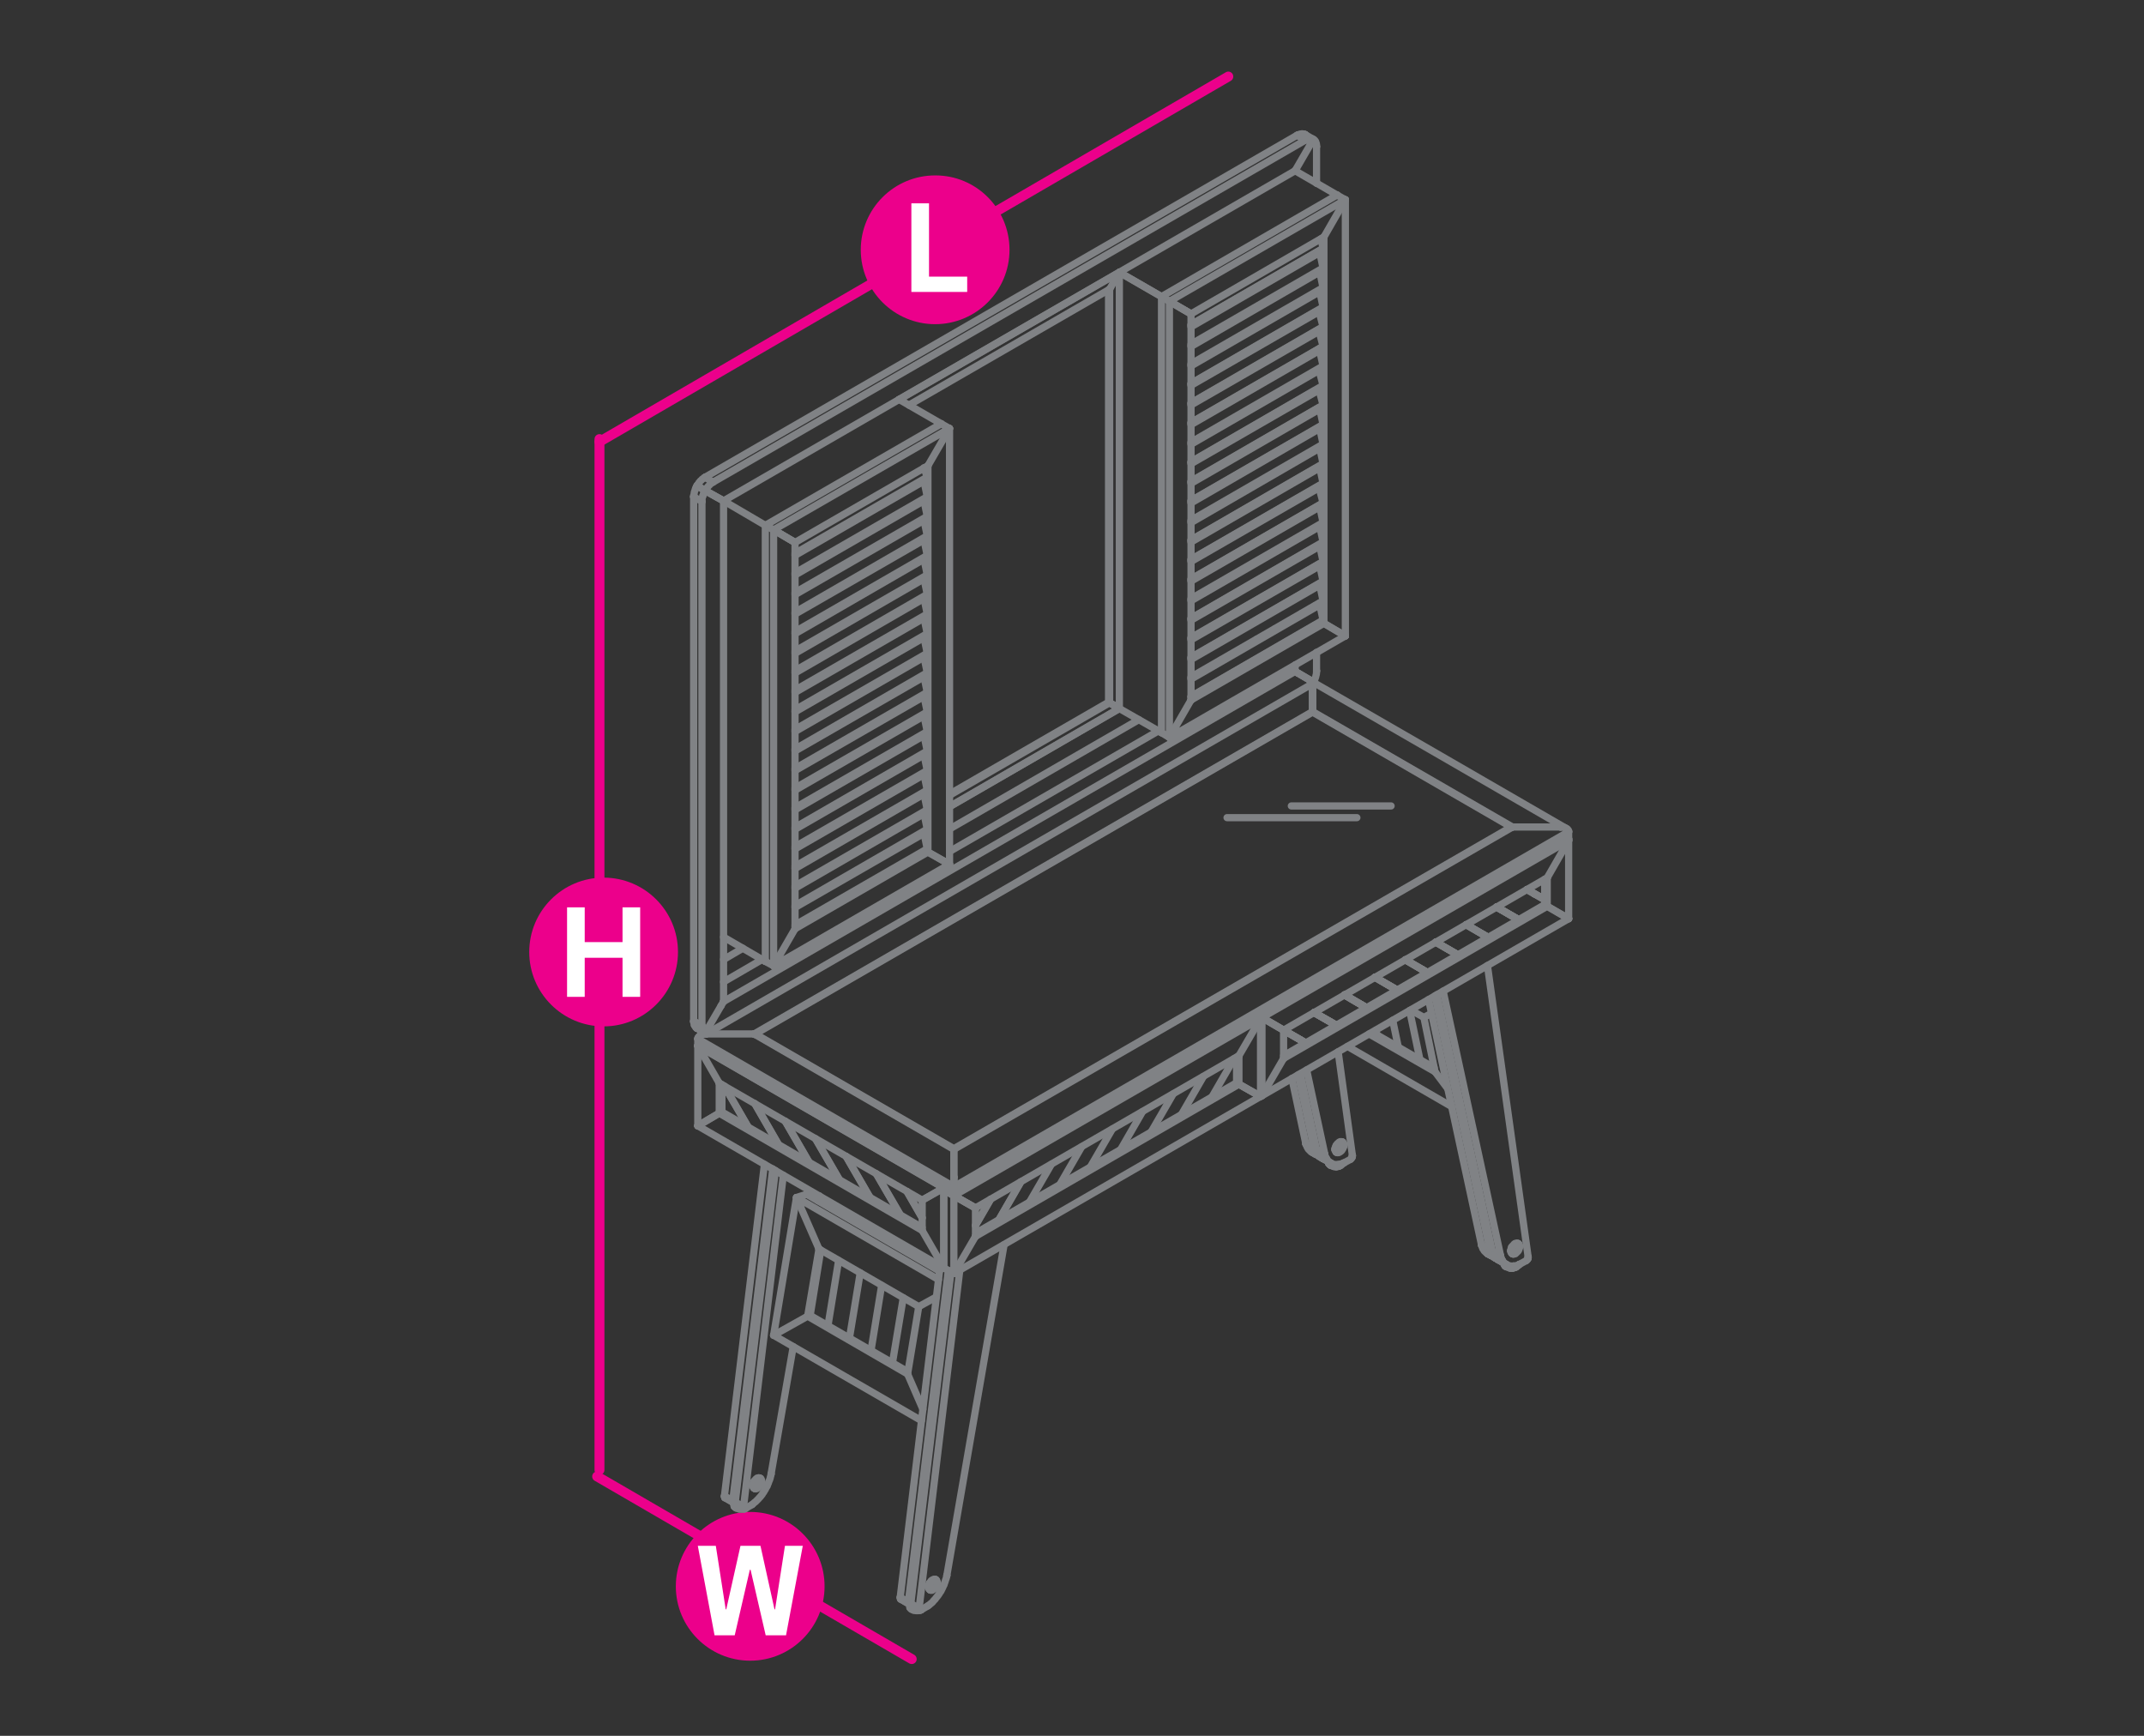 <?xml version="1.0" encoding="utf-8"?>
<!-- Generator: Adobe Illustrator 21.0.0, SVG Export Plug-In . SVG Version: 6.00 Build 0)  -->
<svg version="1.1" id="Layer_1" xmlns="http://www.w3.org/2000/svg" xmlns:xlink="http://www.w3.org/1999/xlink" x="0px" y="0px"
	 viewBox="0 14.2 1190.6 963.8" style="enable-background:new 0 14.2 1190.6 963.8;" xml:space="preserve">
<rect x="0" y="14.2" width="1190.6" height="963.8" fill="#333333" stroke="none"/>
<style type="text/css">
	.st0{fill:none;stroke:#EC008B;stroke-width:5.5;stroke-linecap:round;stroke-linejoin:round;stroke-miterlimit:10;}
	.st1{fill:#EC008B;}
	.st2{fill:#FFFFFF;}
	.st3{fill:none;stroke:#808285;stroke-width:4;stroke-linecap:round;stroke-linejoin:round;stroke-miterlimit:10;}
</style>
<line class="st0" x1="682.1" y1="56.7" x2="332.9" y2="259.5"/>
<line class="st0" x1="331.6" y1="834" x2="506.3" y2="935.4"/>
<line class="st0" x1="332.9" y1="258" x2="332.9" y2="830.4"/>
<g>
	<g>
		<path class="st1" d="M560.6,152.9c0,22.8-18.5,41.3-41.3,41.3c-22.8,0-41.3-18.5-41.3-41.3c0-22.8,18.5-41.3,41.3-41.3
			C542.1,111.5,560.6,130,560.6,152.9z"/>
	</g>
	<g>
		<path class="st2" d="M506.1,176.3v-49.2h9.8v40.7h21.2v8.5H506.1z"/>
	</g>
</g>
<g>
	<g>
		<circle class="st1" cx="416.6" cy="895" r="41.3"/>
	</g>
	<g>
		<path class="st2" d="M436.5,922.2h-11.3l-8.4-36.4h-0.4l-8.4,36.4h-11.2l-9.3-49.7h10l5.5,35.3h0.3l7.9-35.3h11.1l7.8,35.3h0.3
			l5.5-35.3h9.9L436.5,922.2z"/>
	</g>
</g>
<g>
	<g>
		<circle class="st1" cx="335.2" cy="542.8" r="41.3"/>
	</g>
	<g>
		<path class="st2" d="M314.9,567.6V518h9.8v19.3h21V518h9.8v49.7h-9.8V546h-21v21.7H314.9z"/>
	</g>
</g>
<g>
	<polyline class="st3" points="729.3,392.9 719.2,387 719.2,383.4 	"/>
	<polyline class="st3" points="724.8,88.9 729.3,91.6 729.5,91.7 729.7,91.8 729.9,92 730.2,92.2 730.3,92.4 730.5,92.6 730.6,92.8 
		730.7,93.1 730.8,93.4 730.9,93.7 731,93.9 731,94.2 731.1,94.5 731.1,94.9 731.1,95.3 731.1,95.6 	"/>
	<line class="st3" x1="731.1" y1="386.7" x2="731.1" y2="376.4"/>
	<line class="st3" x1="731.1" y1="116" x2="731.1" y2="95.6"/>
	<polyline class="st3" points="729.3,392.9 729.5,392.4 729.7,392.1 729.9,391.7 730.2,391.3 730.3,390.8 730.5,390.5 730.6,390.1 
		730.7,389.7 730.8,389.2 730.9,388.9 731,388.5 731,388.1 731.1,387.7 731.1,387.3 731.1,387 731.1,386.7 	"/>
	<line class="st3" x1="719.2" y1="387" x2="719.2" y2="387"/>
	<line class="st3" x1="719.2" y1="109" x2="719.2" y2="109"/>
	<line class="st3" x1="724.8" y1="88.9" x2="724.8" y2="88.9"/>
	<line class="st3" x1="729.3" y1="392.9" x2="729.3" y2="392.9"/>
	<line class="st3" x1="729.3" y1="91.6" x2="729.3" y2="91.6"/>
	<line class="st3" x1="731.1" y1="95.6" x2="731.1" y2="95.6"/>
	<line class="st3" x1="731.1" y1="386.7" x2="731.1" y2="386.7"/>
	<polyline class="st3" points="387.1,585.2 391.6,587.8 401.8,570.3 	"/>
	<line class="st3" x1="729.3" y1="392.9" x2="719.2" y2="387"/>
	<polyline class="st3" points="728.4,394.1 728.7,393.9 728.9,393.5 729.1,393.2 729.3,392.9 	"/>
	<polyline class="st3" points="391.6,587.8 391.9,587.9 392.1,588 392.3,588.1 392.5,588.1 	"/>
	<polyline class="st3" points="729.3,392.9 719.2,387 401.8,570.3 	"/>
	<line class="st3" x1="387.1" y1="585.2" x2="387.1" y2="585.2"/>
	<line class="st3" x1="391.6" y1="587.8" x2="391.6" y2="587.8"/>
	<line class="st3" x1="401.8" y1="570.3" x2="401.8" y2="570.3"/>
	<line class="st3" x1="719.2" y1="387" x2="719.2" y2="387"/>
	<line class="st3" x1="729.3" y1="392.9" x2="729.3" y2="392.9"/>
	<polyline class="st3" points="389.8,583.7 385.2,581.1 385.2,581.5 	"/>
	<polyline class="st3" points="385.6,583.4 385.7,583.6 385.9,583.8 386,584.1 386.1,584.3 386.3,584.6 386.5,584.7 386.6,584.9 
		386.8,585 	"/>
	<polyline class="st3" points="389.8,583.7 389.8,584.1 389.8,584.5 389.8,584.8 389.9,585.1 389.9,585.4 390,585.7 390.2,585.9 
		390.3,586.3 	"/>
	<polyline class="st3" points="390.9,587.1 391,587.3 391.2,587.5 391.4,587.7 391.6,587.8 	"/>
	<polyline class="st3" points="389.8,583.7 389.8,292.6 385.2,290.1 385.2,581.1 	"/>
	<line class="st3" x1="385.2" y1="289.8" x2="385.2" y2="290.1"/>
	<polyline class="st3" points="386.5,285.1 386.6,284.6 386.8,284.2 387.1,283.9 391.6,286.6 	"/>
	<polyline class="st3" points="389.8,292.6 389.8,292.3 389.8,292 389.8,291.6 389.9,291.3 389.9,290.8 390,290.4 390.2,290.1 
		390.3,289.7 390.4,289.2 	"/>
	<polyline class="st3" points="390.9,288.1 391,287.6 391.2,287.3 391.4,286.9 391.6,286.6 387.1,283.9 	"/>
	<line class="st3" x1="401.8" y1="292.3" x2="391.6" y2="286.6"/>
	<polyline class="st3" points="390.9,288.1 390.7,288.5 390.6,288.8 390.4,289.2 	"/>
	<polyline class="st3" points="390.3,586.3 390.4,586.5 390.6,586.7 390.7,586.9 390.9,587.1 	"/>
	<polyline class="st3" points="401.8,570.3 401.8,292.3 391.6,286.6 	"/>
	<polyline class="st3" points="385.6,583.4 385.5,583.1 385.5,582.7 385.4,582.4 385.4,582.1 385.2,581.8 385.2,581.5 	"/>
	<polyline class="st3" points="386.5,285.1 386.3,285.4 386.1,285.8 386,286.2 385.9,286.7 385.7,287 385.6,287.4 385.5,287.8 
		385.5,288.2 385.4,288.6 385.4,289 385.2,289.3 385.2,289.8 	"/>
	<line class="st3" x1="386.8" y1="585" x2="387.1" y2="585.2"/>
	<line class="st3" x1="385.2" y1="581.1" x2="385.2" y2="581.1"/>
	<line class="st3" x1="385.2" y1="290.1" x2="385.2" y2="290.1"/>
	<line class="st3" x1="387.1" y1="585.2" x2="387.1" y2="585.2"/>
	<line class="st3" x1="387.1" y1="283.9" x2="387.1" y2="283.9"/>
	<line class="st3" x1="389.8" y1="583.7" x2="389.8" y2="583.7"/>
	<line class="st3" x1="389.8" y1="292.6" x2="389.8" y2="292.8"/>
	<line class="st3" x1="391.6" y1="587.8" x2="391.6" y2="587.8"/>
	<line class="st3" x1="391.6" y1="286.6" x2="391.6" y2="286.6"/>
	<line class="st3" x1="401.8" y1="292.3" x2="401.8" y2="292.3"/>
	<line class="st3" x1="401.8" y1="570.3" x2="401.8" y2="570.3"/>
	<polyline class="st3" points="391.2,279.4 390.9,279.6 390.6,279.8 390.3,280.1 389.9,280.3 389.7,280.6 389.4,280.9 389.1,281.1 
		388.8,281.4 388.6,281.8 388.2,282.1 388,282.5 387.8,282.8 387.5,283.2 387.3,283.6 387.1,283.9 391.6,286.6 401.8,292.3 	"/>
	<polyline class="st3" points="391.6,286.6 391.9,286.1 392.1,285.8 	"/>
	<line class="st3" x1="396" y1="281.9" x2="391.5" y2="279.2"/>
	<polyline class="st3" points="392.1,285.8 392.3,285.4 392.6,285.1 392.8,284.8 393.1,284.4 393.4,284.1 393.7,283.8 394,283.5 
		394.2,283.3 394.5,282.9 394.8,282.7 395.2,282.4 395.5,282.2 395.7,282.1 396,281.9 724.9,92 720.3,89.3 720.7,89.2 	"/>
	<polyline class="st3" points="724.9,92 725.2,91.8 725.5,91.7 	"/>
	<polyline class="st3" points="725.5,91.7 725.8,91.6 726.1,91.5 726.4,91.4 726.7,91.2 727.1,91.1 727.3,91.1 727.6,91.1 
		727.9,91.1 728.1,91.1 728.3,91.2 728.7,91.2 728.9,91.4 729.1,91.5 729.3,91.6 719.2,109 401.8,292.3 	"/>
	<polyline class="st3" points="724.8,88.9 724.6,88.8 724.3,88.7 724.1,88.6 723.9,88.6 723.5,88.6 	"/>
	<polyline class="st3" points="720.3,89.3 391.5,279.2 391.2,279.4 	"/>
	<polyline class="st3" points="720.7,89.2 721,89 721.3,88.9 721.5,88.8 721.8,88.7 722.2,88.6 722.5,88.6 722.8,88.5 723,88.5 
		723.3,88.5 723.5,88.6 	"/>
	<line class="st3" x1="387.1" y1="283.9" x2="387.1" y2="283.9"/>
	<line class="st3" x1="391.5" y1="279.2" x2="391.5" y2="279.2"/>
	<line class="st3" x1="391.6" y1="286.6" x2="391.6" y2="286.6"/>
	<line class="st3" x1="396" y1="281.9" x2="396" y2="281.9"/>
	<line class="st3" x1="401.8" y1="292.3" x2="401.8" y2="292.3"/>
	<line class="st3" x1="719.2" y1="109" x2="719.2" y2="109"/>
	<line class="st3" x1="720.3" y1="89.3" x2="720.3" y2="89.3"/>
	<line class="st3" x1="724.8" y1="88.9" x2="724.8" y2="88.9"/>
	<line class="st3" x1="724.9" y1="92" x2="724.9" y2="92"/>
	<line class="st3" x1="729.3" y1="91.6" x2="729.3" y2="91.6"/>
	<line class="st3" x1="527.3" y1="462.1" x2="621.6" y2="407.6"/>
	<line class="st3" x1="401.8" y1="547" x2="412.5" y2="540.7"/>
	<line class="st3" x1="527.3" y1="474.5" x2="632.4" y2="413.8"/>
	<line class="st3" x1="400.4" y1="572.7" x2="400.4" y2="572.7"/>
	<line class="st3" x1="720.6" y1="387.9" x2="720.6" y2="387.9"/>
	<line class="st3" x1="401.8" y1="559.4" x2="423.3" y2="546.9"/>
	<line class="st3" x1="527.3" y1="487" x2="643.2" y2="420.1"/>
	<polyline class="st3" points="742.5,122.5 747.1,125.1 649.4,181.5 645,178.9 649.4,181.5 661.4,188.5 	"/>
	<polyline class="st3" points="747.1,125.1 735.2,145.8 661.4,188.5 649.4,181.5 	"/>
	<line class="st3" x1="645" y1="178.9" x2="645" y2="178.9"/>
	<line class="st3" x1="649.4" y1="181.5" x2="649.4" y2="181.5"/>
	<line class="st3" x1="661.4" y1="188.5" x2="661.4" y2="188.5"/>
	<line class="st3" x1="735.2" y1="145.8" x2="735.2" y2="145.8"/>
	<line class="st3" x1="742.5" y1="122.5" x2="742.5" y2="122.5"/>
	<line class="st3" x1="747.1" y1="125.1" x2="747.1" y2="125.1"/>
	<polyline class="st3" points="645,421 649.4,423.7 649.4,181.5 645,178.9 	"/>
	<polyline class="st3" points="649.4,181.5 661.4,188.5 661.4,402.9 	"/>
	<line class="st3" x1="645" y1="178.9" x2="645" y2="178.9"/>
	<line class="st3" x1="645" y1="421" x2="645" y2="421"/>
	<line class="st3" x1="649.4" y1="423.7" x2="649.4" y2="423.7"/>
	<line class="st3" x1="649.4" y1="181.5" x2="649.4" y2="181.5"/>
	<line class="st3" x1="661.4" y1="188.5" x2="661.4" y2="188.5"/>
	<polyline class="st3" points="747.1,367.3 649.4,423.7 661.4,402.9 661.4,403 	"/>
	<polyline class="st3" points="735.2,360.3 734,359.7 735.2,360.3 747.1,367.3 735.2,360.3 661.4,402.9 	"/>
	<line class="st3" x1="645" y1="421" x2="645" y2="421"/>
	<line class="st3" x1="649.4" y1="423.7" x2="649.4" y2="423.7"/>
	<line class="st3" x1="661.4" y1="402.9" x2="661.4" y2="403"/>
	<line class="st3" x1="735.2" y1="360.3" x2="735.2" y2="360.3"/>
	<polyline class="st3" points="747.1,367.3 747.1,367.3 735.2,360.3 734,359.7 	"/>
	<line class="st3" x1="735.2" y1="360.3" x2="735.2" y2="145.8"/>
	<line class="st3" x1="747.1" y1="367.3" x2="747.1" y2="125.1"/>
	<line class="st3" x1="735.2" y1="360.3" x2="735.2" y2="360.3"/>
	<line class="st3" x1="735.2" y1="145.8" x2="735.2" y2="145.8"/>
	<line class="st3" x1="742.5" y1="122.5" x2="742.5" y2="122.5"/>
	<line class="st3" x1="747.1" y1="367.3" x2="747.1" y2="367.3"/>
	<line class="st3" x1="747.1" y1="125.1" x2="747.1" y2="125.1"/>
	<line class="st3" x1="661.4" y1="401.6" x2="677.8" y2="392.1"/>
	<line class="st3" x1="734.7" y1="358.5" x2="661.4" y2="400.9"/>
	<polyline class="st3" points="727.7,362.8 661.4,401 730.2,361.3 727.7,362.8 	"/>
	<polyline class="st3" points="677.8,392.1 697.6,380.7 707.6,375 717.5,369.2 722.5,366.3 727.4,363.4 729.9,362.1 732.4,360.7 
		734.5,359.4 	"/>
	<line class="st3" x1="732.9" y1="350" x2="661.4" y2="391.3"/>
	<line class="st3" x1="661.4" y1="390.7" x2="677.8" y2="381.2"/>
	<line class="st3" x1="734.7" y1="347.8" x2="661.4" y2="390.1"/>
	<polyline class="st3" points="677.8,381.2 697.6,369.8 707.6,364.1 717.5,358.3 722.5,355.4 727.4,352.7 729.9,351.2 732.4,349.8 
		734.5,348.5 	"/>
	<line class="st3" x1="732.9" y1="339.1" x2="661.4" y2="380.4"/>
	<line class="st3" x1="678" y1="380.7" x2="678" y2="380.8"/>
	<line class="st3" x1="697.8" y1="369.2" x2="697.8" y2="369.3"/>
	<line class="st3" x1="707.8" y1="363.5" x2="707.8" y2="363.7"/>
	<line class="st3" x1="717.8" y1="357.8" x2="717.8" y2="357.9"/>
	<line class="st3" x1="722.7" y1="354.9" x2="722.7" y2="355"/>
	<line class="st3" x1="727.7" y1="352" x2="727.7" y2="352.1"/>
	<line class="st3" x1="730.2" y1="350.6" x2="730.2" y2="350.7"/>
	<line class="st3" x1="732.6" y1="349.2" x2="732.6" y2="349.3"/>
	<line class="st3" x1="661.4" y1="379.9" x2="677.8" y2="370.5"/>
	<line class="st3" x1="734.7" y1="336.9" x2="661.4" y2="379.2"/>
	<polyline class="st3" points="661.4,379.3 734.7,337 732.6,338.2 661.4,379.3 	"/>
	<polyline class="st3" points="677.8,370.5 697.6,359 707.6,353.2 717.5,347.4 722.5,344.7 727.4,341.8 729.9,340.3 732.4,338.9 
		734.5,337.6 	"/>
	<line class="st3" x1="732.9" y1="328.3" x2="661.4" y2="369.5"/>
	<line class="st3" x1="661.4" y1="369" x2="677.8" y2="359.6"/>
	<line class="st3" x1="734.7" y1="326" x2="661.4" y2="368.3"/>
	<polyline class="st3" points="732.6,327.3 661.4,368.4 730.2,328.8 732.6,327.3 	"/>
	<polyline class="st3" points="677.8,359.6 697.6,348.1 707.6,342.3 717.5,336.7 722.5,333.8 727.4,330.9 729.9,329.4 732.4,328 
		734.5,326.8 	"/>
	<line class="st3" x1="732.9" y1="317.4" x2="661.4" y2="358.6"/>
	<line class="st3" x1="661.4" y1="358.1" x2="677.8" y2="348.7"/>
	<line class="st3" x1="734.7" y1="315.1" x2="661.4" y2="357.5"/>
	<polyline class="st3" points="727.7,319.3 661.4,357.6 730.2,317.9 727.7,319.3 	"/>
	<polyline class="st3" points="677.8,348.7 697.6,337.2 707.6,331.5 717.5,325.8 722.5,322.9 727.4,320 729.9,318.6 732.4,317.2 
		734.5,316 	"/>
	<line class="st3" x1="732.9" y1="306.5" x2="661.4" y2="347.8"/>
	<line class="st3" x1="661.4" y1="347.2" x2="677.8" y2="337.8"/>
	<line class="st3" x1="734.7" y1="304.3" x2="661.4" y2="346.6"/>
	<polyline class="st3" points="677.8,337.8 697.6,326.3 707.6,320.7 717.5,314.9 722.5,312 727.4,309.2 729.9,307.8 732.4,306.3 
		734.5,305.1 	"/>
	<line class="st3" x1="732.9" y1="295.6" x2="661.4" y2="336.9"/>
	<line class="st3" x1="661.4" y1="336.5" x2="677.8" y2="327"/>
	<line class="st3" x1="734.7" y1="293.4" x2="661.4" y2="335.7"/>
	<polyline class="st3" points="661.4,335.8 734.7,293.5 732.6,294.8 661.4,335.8 	"/>
	<polyline class="st3" points="677.8,327 697.6,315.5 707.6,309.8 717.5,304.1 722.5,301.2 727.4,298.3 729.9,296.9 732.4,295.4 
		734.5,294.2 	"/>
	<line class="st3" x1="732.9" y1="284.8" x2="661.4" y2="326"/>
	<line class="st3" x1="661.4" y1="325.6" x2="677.8" y2="316.1"/>
	<line class="st3" x1="734.7" y1="282.5" x2="661.4" y2="324.8"/>
	<polyline class="st3" points="732.6,283.9 661.4,324.9 730.2,285.3 732.6,283.9 	"/>
	<polyline class="st3" points="677.8,316.1 697.6,304.6 707.6,298.9 717.5,293.2 722.5,290.3 727.4,287.4 729.9,286 732.4,284.5 
		734.5,283.4 	"/>
	<line class="st3" x1="732.9" y1="273.9" x2="661.4" y2="315.2"/>
	<line class="st3" x1="661.4" y1="314.7" x2="677.8" y2="305.2"/>
	<line class="st3" x1="734.7" y1="271.6" x2="661.4" y2="314"/>
	<polyline class="st3" points="727.7,275.9 661.4,314.1 730.2,274.4 727.7,275.9 	"/>
	<polyline class="st3" points="677.8,305.2 697.6,293.8 707.6,288.1 717.5,282.3 722.5,279.4 727.4,276.5 729.9,275.2 732.4,273.7 
		734.5,272.5 	"/>
	<line class="st3" x1="732.9" y1="263" x2="661.4" y2="304.4"/>
	<line class="st3" x1="661.4" y1="303.8" x2="677.8" y2="294.3"/>
	<line class="st3" x1="734.7" y1="260.8" x2="661.4" y2="303.1"/>
	<polyline class="st3" points="677.8,294.3 697.6,282.9 707.6,277.2 717.5,271.4 722.5,268.5 727.4,265.7 729.9,264.3 732.4,262.9 
		734.5,261.6 	"/>
	<line class="st3" x1="732.9" y1="252.1" x2="661.4" y2="293.5"/>
	<line class="st3" x1="661.4" y1="293" x2="677.8" y2="283.5"/>
	<line class="st3" x1="734.7" y1="249.9" x2="661.4" y2="292.2"/>
	<polyline class="st3" points="661.4,292.3 734.7,250.1 732.6,251.3 661.4,292.3 	"/>
	<polyline class="st3" points="677.8,283.5 697.6,272.1 707.6,266.3 717.5,260.6 722.5,257.7 727.4,254.8 729.9,253.4 732.4,252 
		734.5,250.7 	"/>
	<line class="st3" x1="732.9" y1="241.3" x2="661.4" y2="282.6"/>
	<line class="st3" x1="661.4" y1="282.1" x2="677.8" y2="272.6"/>
	<line class="st3" x1="734.7" y1="239.1" x2="661.4" y2="281.4"/>
	<polyline class="st3" points="732.6,240.4 661.4,281.6 730.2,241.9 732.6,240.4 	"/>
	<polyline class="st3" points="677.8,272.6 697.6,261.2 707.6,255.4 717.5,249.7 722.5,246.8 727.4,244 729.9,242.5 732.4,241.1 
		734.5,239.9 	"/>
	<line class="st3" x1="732.9" y1="230.5" x2="661.4" y2="271.7"/>
	<line class="st3" x1="661.4" y1="271.2" x2="677.8" y2="261.7"/>
	<line class="st3" x1="734.7" y1="228.2" x2="661.4" y2="270.6"/>
	<polyline class="st3" points="727.7,232.4 661.4,270.7 730.2,231 727.7,232.4 	"/>
	<polyline class="st3" points="677.8,261.7 697.6,250.3 707.6,244.6 717.5,238.8 722.5,236 727.4,233.2 729.9,231.7 732.4,230.3 
		734.5,229 	"/>
	<line class="st3" x1="732.9" y1="219.6" x2="661.4" y2="260.9"/>
	<line class="st3" x1="661.4" y1="260.3" x2="677.8" y2="251"/>
	<line class="st3" x1="734.7" y1="217.4" x2="661.4" y2="259.7"/>
	<polyline class="st3" points="677.8,251 697.6,239.4 707.6,233.7 717.5,228 722.5,225.2 727.4,222.3 729.9,220.8 732.4,219.4 
		734.5,218.1 	"/>
	<line class="st3" x1="732.9" y1="208.7" x2="661.4" y2="250"/>
	<line class="st3" x1="661.4" y1="249.5" x2="677.8" y2="240.1"/>
	<line class="st3" x1="734.7" y1="206.5" x2="661.4" y2="248.8"/>
	<polyline class="st3" points="661.4,248.9 734.7,206.6 732.6,207.8 661.4,248.9 	"/>
	<polyline class="st3" points="677.8,240.1 697.6,228.6 707.6,222.8 717.5,217.2 722.5,214.3 727.4,211.4 729.9,209.9 732.4,208.5 
		734.5,207.4 	"/>
	<line class="st3" x1="732.9" y1="197.9" x2="661.4" y2="239.1"/>
	<line class="st3" x1="661.4" y1="238.6" x2="677.8" y2="229.2"/>
	<line class="st3" x1="734.7" y1="195.6" x2="661.4" y2="237.9"/>
	<polyline class="st3" points="732.6,196.9 661.4,238.1 730.2,198.4 732.6,196.9 	"/>
	<polyline class="st3" points="677.8,229.2 697.6,217.7 707.6,212 717.5,206.3 722.5,203.4 727.4,200.5 729.9,199.1 732.4,197.6 
		734.5,196.5 	"/>
	<line class="st3" x1="732.9" y1="187" x2="661.4" y2="228.2"/>
	<line class="st3" x1="661.4" y1="227.8" x2="677.8" y2="218.3"/>
	<line class="st3" x1="734.7" y1="184.7" x2="661.4" y2="227.1"/>
	<polyline class="st3" points="727.7,188.9 661.4,227.2 730.2,187.5 727.7,188.9 	"/>
	<polyline class="st3" points="677.8,218.3 697.6,206.8 707.6,201.2 717.5,195.4 722.5,192.5 727.4,189.7 729.9,188.3 732.4,186.8 
		734.5,185.6 	"/>
	<line class="st3" x1="732.9" y1="176.1" x2="661.4" y2="217.4"/>
	<line class="st3" x1="661.4" y1="216.9" x2="677.8" y2="207.5"/>
	<line class="st3" x1="734.7" y1="173.9" x2="661.4" y2="216.2"/>
	<polyline class="st3" points="677.8,207.5 697.6,195.9 707.6,190.3 717.5,184.5 722.5,181.7 727.4,178.8 729.9,177.4 732.4,175.9 
		734.5,174.7 	"/>
	<line class="st3" x1="732.9" y1="165.2" x2="661.4" y2="206.6"/>
	<line class="st3" x1="661.4" y1="206.1" x2="677.8" y2="196.6"/>
	<line class="st3" x1="734.7" y1="163" x2="661.4" y2="205.3"/>
	<polyline class="st3" points="677.8,196.6 697.6,185.2 707.6,179.4 717.5,173.7 722.5,170.8 727.4,167.9 729.9,166.5 732.4,165 
		734.5,163.9 	"/>
	<line class="st3" x1="732.9" y1="154.4" x2="661.4" y2="195.7"/>
	<line class="st3" x1="661.4" y1="195.2" x2="677.8" y2="185.7"/>
	<line class="st3" x1="734.7" y1="152.1" x2="661.4" y2="194.4"/>
	<polyline class="st3" points="661.4,194.6 734.7,152.2 732.6,153.5 661.4,194.6 	"/>
	<polyline class="st3" points="677.8,185.7 697.6,174.3 707.6,168.5 717.5,162.8 722.5,159.9 727.4,157 729.9,155.6 732.4,154.1 
		734.5,153 	"/>
	<line class="st3" x1="441.5" y1="321.4" x2="514.9" y2="279.1"/>
	<polyline class="st3" points="441.5,322.1 443,321.2 445.5,319.8 448,318.4 452.9,315.6 458,312.7 467.9,306.9 477.8,301.2 
		497.6,289.8 514.7,279.8 	"/>
	<line class="st3" x1="441.5" y1="322.6" x2="513.1" y2="281.3"/>
	<line class="st3" x1="441.5" y1="332.3" x2="514.9" y2="290"/>
	<polyline class="st3" points="441.5,332.9 443,332.1 445.5,330.7 448,329.2 452.9,326.4 458,323.6 467.9,317.8 477.8,312 
		497.6,300.6 514.7,290.7 	"/>
	<line class="st3" x1="441.5" y1="333.5" x2="513.1" y2="292.2"/>
	<line class="st3" x1="441.5" y1="343.2" x2="514.9" y2="300.9"/>
	<polyline class="st3" points="441.5,343.8 443,343 445.5,341.6 448,340.1 452.9,337.2 458,334.4 467.9,328.7 477.8,322.9 
		497.6,311.5 514.7,301.6 	"/>
	<line class="st3" x1="441.5" y1="344.4" x2="513.1" y2="303.1"/>
	<line class="st3" x1="441.5" y1="354.1" x2="514.9" y2="311.7"/>
	<polyline class="st3" points="441.5,354.7 443,353.8 445.5,352.5 448,351 452.9,348.1 458,345.2 467.9,339.6 477.8,333.8 
		497.6,322.3 514.6,312.5 	"/>
	<line class="st3" x1="441.5" y1="355.2" x2="513.1" y2="314"/>
	<line class="st3" x1="441.5" y1="364.9" x2="514.9" y2="322.6"/>
	<polyline class="st3" points="441.5,365.6 443,364.7 445.5,363.3 448,361.8 452.9,359 458,356.1 467.9,350.4 477.8,344.7 
		497.6,333.2 514.7,323.3 	"/>
	<line class="st3" x1="441.5" y1="366.1" x2="513.1" y2="324.7"/>
	<line class="st3" x1="441.5" y1="375.7" x2="514.9" y2="333.4"/>
	<polyline class="st3" points="441.5,376.4 443,375.6 445.5,374.1 448,372.7 452.9,369.8 458,367 467.9,361.2 477.8,355.5 
		497.6,344 514.7,334.2 	"/>
	<line class="st3" x1="441.5" y1="377" x2="513.1" y2="335.6"/>
	<line class="st3" x1="441.5" y1="386.6" x2="514.9" y2="344.2"/>
	<polyline class="st3" points="441.5,387.3 443,386.5 445.5,385 448,383.6 452.9,380.7 458,377.8 467.9,372.1 477.8,366.4 
		497.6,354.9 514.7,345.1 	"/>
	<line class="st3" x1="441.5" y1="387.9" x2="513.1" y2="346.5"/>
	<line class="st3" x1="441.5" y1="397.4" x2="514.9" y2="355.1"/>
	<polyline class="st3" points="441.5,398.2 443,397.3 445.5,395.8 448,394.5 452.9,391.6 458,388.7 467.9,382.9 477.8,377.3 
		497.6,365.8 514.7,356 	"/>
	<line class="st3" x1="441.5" y1="398.7" x2="513.1" y2="357.4"/>
	<line class="st3" x1="441.5" y1="408.3" x2="514.9" y2="366"/>
	<polyline class="st3" points="441.5,409.1 443,408.2 445.5,406.7 448,405.3 452.9,402.5 458,399.6 467.9,393.8 477.8,388.1 
		497.6,376.7 514.7,366.8 	"/>
	<line class="st3" x1="441.5" y1="409.5" x2="513.1" y2="368.2"/>
	<line class="st3" x1="441.5" y1="419.2" x2="514.9" y2="376.9"/>
	<polyline class="st3" points="441.5,419.9 443,419.1 445.5,417.6 448,416.2 452.9,413.3 458,410.5 467.9,404.7 477.8,398.9 
		497.6,387.5 514.7,377.7 	"/>
	<line class="st3" x1="441.5" y1="420.4" x2="513.1" y2="379.1"/>
	<line class="st3" x1="441.5" y1="430.1" x2="514.9" y2="387.7"/>
	<polyline class="st3" points="441.5,430.7 443,429.9 445.5,428.5 448,427.1 452.9,424.2 458,421.3 467.9,415.6 477.8,409.8 
		497.6,398.4 514.7,388.6 	"/>
	<line class="st3" x1="441.5" y1="431.2" x2="513.1" y2="390"/>
	<line class="st3" x1="441.5" y1="440.9" x2="514.9" y2="398.6"/>
	<polyline class="st3" points="441.5,441.6 443,440.7 445.5,439.3 448,437.9 452.9,435.1 458,432.2 467.9,426.4 477.8,420.7 
		497.6,409.3 514.7,399.4 	"/>
	<line class="st3" x1="441.5" y1="442.1" x2="513.1" y2="400.9"/>
	<line class="st3" x1="441.5" y1="451.8" x2="514.9" y2="409.5"/>
	<polyline class="st3" points="441.5,452.5 443,451.6 445.5,450.2 448,448.7 452.9,445.9 458,443.1 467.9,437.3 477.8,431.6 
		497.6,420.2 514.6,410.3 	"/>
	<line class="st3" x1="441.5" y1="453" x2="513.1" y2="411.7"/>
	<line class="st3" x1="441.5" y1="462.7" x2="514.9" y2="420.4"/>
	<polyline class="st3" points="441.5,463.3 443,462.5 445.5,461.1 448,459.6 452.9,456.7 458,453.8 467.9,448.2 477.8,442.4 
		497.6,430.9 514.7,421.1 	"/>
	<line class="st3" x1="441.5" y1="463.9" x2="513.1" y2="422.6"/>
	<line class="st3" x1="441.5" y1="473.6" x2="514.9" y2="431.2"/>
	<polyline class="st3" points="441.5,474.2 443,473.4 445.5,472 448,470.5 452.9,467.6 458,464.7 467.9,459.1 477.8,453.3 
		497.6,441.8 514.7,432 	"/>
	<line class="st3" x1="441.5" y1="474.7" x2="513.1" y2="433.4"/>
	<line class="st3" x1="441.5" y1="484.3" x2="514.9" y2="442"/>
	<polyline class="st3" points="441.5,485.1 443,484.2 445.5,482.7 448,481.4 452.9,478.5 458,475.6 467.9,469.9 477.8,464.2 
		497.6,452.7 514.7,442.9 	"/>
	<line class="st3" x1="441.5" y1="485.6" x2="513.1" y2="444.3"/>
	<line class="st3" x1="441.5" y1="495.2" x2="514.9" y2="452.9"/>
	<polyline class="st3" points="441.5,496 443,495.1 445.5,493.6 448,492.2 452.9,489.4 458,486.5 467.9,480.7 477.8,475.1 
		497.6,463.6 514.6,453.7 	"/>
	<line class="st3" x1="441.5" y1="496.5" x2="513.1" y2="455.1"/>
	<line class="st3" x1="441.5" y1="506.1" x2="514.9" y2="463.8"/>
	<polyline class="st3" points="441.5,506.8 443,506 445.5,504.5 448,503.1 452.9,500.2 458,497.3 467.9,491.6 477.8,485.9 
		497.6,474.4 514.7,464.6 	"/>
	<line class="st3" x1="441.5" y1="507.4" x2="513.1" y2="466"/>
	<line class="st3" x1="441.5" y1="517" x2="514.9" y2="474.6"/>
	<polyline class="st3" points="441.5,517.7 443,516.9 445.5,515.4 448,514 452.9,511.1 458,508.2 467.9,502.5 477.8,496.7 
		497.6,485.3 514.7,475.5 	"/>
	<line class="st3" x1="441.5" y1="518.1" x2="513.1" y2="476.9"/>
	<line class="st3" x1="441.5" y1="527.8" x2="514.9" y2="485.5"/>
	<polyline class="st3" points="441.5,528.6 443,527.7 445.5,526.2 448,524.9 452.9,522 458,519.1 467.9,513.3 477.8,507.6 
		497.6,496.2 514.7,486.4 	"/>
	<line class="st3" x1="522.7" y1="249.5" x2="522.7" y2="249.5"/>
	<polyline class="st3" points="425,548 429.6,550.5 429.6,308.4 425,305.9 429.6,308.4 441.5,315.4 441.5,529.9 	"/>
	<line class="st3" x1="441.5" y1="315.4" x2="429.6" y2="308.4"/>
	<line class="st3" x1="425" y1="305.9" x2="425" y2="305.9"/>
	<line class="st3" x1="425" y1="547.9" x2="425" y2="548"/>
	<line class="st3" x1="429.6" y1="550.5" x2="429.6" y2="550.5"/>
	<line class="st3" x1="429.6" y1="308.4" x2="429.6" y2="308.4"/>
	<line class="st3" x1="441.5" y1="315.4" x2="441.5" y2="315.4"/>
	<polyline class="st3" points="527.3,494.1 515.3,487.3 441.5,529.9 429.6,550.5 527.3,494.1 515.3,487.3 514.1,486.7 515.3,487.3 	
		"/>
	<line class="st3" x1="425" y1="547.9" x2="425" y2="548"/>
	<line class="st3" x1="429.6" y1="550.5" x2="429.6" y2="550.5"/>
	<line class="st3" x1="441.5" y1="529.9" x2="441.5" y2="529.9"/>
	<line class="st3" x1="515.3" y1="487.3" x2="515.3" y2="487.3"/>
	<polyline class="st3" points="527.3,494.1 527.3,494.1 515.3,487.3 514.1,486.7 	"/>
	<line class="st3" x1="515.3" y1="487.3" x2="515.3" y2="272.8"/>
	<line class="st3" x1="527.3" y1="494.1" x2="527.3" y2="252.1"/>
	<line class="st3" x1="515.3" y1="487.3" x2="515.3" y2="487.3"/>
	<line class="st3" x1="515.3" y1="272.8" x2="515.3" y2="272.8"/>
	<line class="st3" x1="522.7" y1="249.5" x2="522.7" y2="249.5"/>
	<line class="st3" x1="527.3" y1="494.1" x2="527.3" y2="494.1"/>
	<polyline class="st3" points="522.7,249.5 527.3,252.1 429.6,308.4 	"/>
	<polyline class="st3" points="425,305.9 425,305.9 429.6,308.4 441.5,315.4 515.3,272.8 527.3,252.1 	"/>
	<line class="st3" x1="429.6" y1="308.4" x2="429.6" y2="308.4"/>
	<line class="st3" x1="441.5" y1="315.4" x2="441.5" y2="315.4"/>
	<line class="st3" x1="515.3" y1="272.8" x2="515.3" y2="272.8"/>
	<line class="st3" x1="522.7" y1="249.5" x2="522.7" y2="249.5"/>
	<line class="st3" x1="527.3" y1="252.1" x2="527.3" y2="252.1"/>
	<polyline class="st3" points="615.6,404.1 616.2,404.4 621.6,407.6 	"/>
	<line class="st3" x1="616.2" y1="404.4" x2="616.2" y2="174.8"/>
	<line class="st3" x1="621.6" y1="407.6" x2="621.6" y2="165.4"/>
	<line class="st3" x1="616.2" y1="404.4" x2="616.2" y2="404.4"/>
	<line class="st3" x1="616.2" y1="174.8" x2="616.2" y2="174.8"/>
	<line class="st3" x1="621.6" y1="165.4" x2="621.6" y2="165.4"/>
	<line class="st3" x1="621.6" y1="407.6" x2="621.6" y2="407.6"/>
	<line class="st3" x1="499.3" y1="236" x2="499.3" y2="236"/>
	<line class="st3" x1="504.8" y1="239.1" x2="504.8" y2="239.1"/>
	<polyline class="st3" points="527.3,455.1 615.6,404.1 615.6,175.2 	"/>
	<line class="st3" x1="615.6" y1="404.1" x2="615.6" y2="404.1"/>
	<polyline class="st3" points="499.3,236 499.3,236 621.6,165.4 616.2,174.8 504.8,239.1 	"/>
	<line class="st3" x1="616.2" y1="174.8" x2="616.2" y2="174.8"/>
	<line class="st3" x1="621.6" y1="165.4" x2="621.6" y2="165.4"/>
	<polyline class="st3" points="527.3,455.8 616.2,404.4 615.6,404.1 616.2,404.4 621.6,407.6 527.3,462.1 	"/>
	<polyline class="st3" points="621.6,407.6 621.6,407.6 616.2,404.4 	"/>
	<polyline class="st3" points="719.2,109 742.5,122.5 645,178.9 621.6,165.4 645,178.9 	"/>
	<line class="st3" x1="742.5" y1="122.5" x2="742.5" y2="122.5"/>
	<polyline class="st3" points="621.6,165.4 645,178.9 645,421 621.6,407.6 	"/>
	<line class="st3" x1="645" y1="178.9" x2="645" y2="178.9"/>
	<line class="st3" x1="645" y1="421" x2="645" y2="421"/>
	<polyline class="st3" points="401.8,534.5 425,548 425,547.9 	"/>
	<polyline class="st3" points="401.8,292.3 425,305.9 401.8,292.3 425,305.9 425,548 425,547.9 	"/>
	<polyline class="st3" points="499.3,236 522.7,249.5 425,305.9 	"/>
	<line class="st3" x1="522.7" y1="249.5" x2="522.7" y2="249.5"/>
	<polyline class="st3" points="419.4,588.3 529.7,652 839.2,473.4 728.9,409.6 419.4,588.3 	"/>
	<line class="st3" x1="839.2" y1="473.7" x2="839.2" y2="473.4"/>
	<line class="st3" x1="419.4" y1="588.3" x2="419.4" y2="588.7"/>
	<line class="st3" x1="529.7" y1="652.4" x2="529.7" y2="652"/>
	<line class="st3" x1="419.4" y1="588.3" x2="419.4" y2="588.4"/>
	<line class="st3" x1="529.7" y1="652" x2="529.7" y2="652"/>
	<line class="st3" x1="728.9" y1="409.6" x2="728.9" y2="409.6"/>
	<line class="st3" x1="839.2" y1="473.4" x2="839.2" y2="473.4"/>
	<line class="st3" x1="839.9" y1="473.4" x2="728.9" y2="409.3"/>
	<polyline class="st3" points="729.2,393 800.1,433.9 869.8,474.2 	"/>
	<polyline class="st3" points="728.9,393.5 728.9,393.6 728.9,393.8 728.9,409.3 728.9,409.6 	"/>
	<line class="st3" x1="728.9" y1="409.3" x2="728.9" y2="409.3"/>
	<line class="st3" x1="728.9" y1="393.8" x2="728.9" y2="393.8"/>
	<line class="st3" x1="839.9" y1="473.4" x2="839.9" y2="473.4"/>
	<line class="st3" x1="866.6" y1="473.4" x2="866.6" y2="473.4"/>
	<line class="st3" x1="871.1" y1="480" x2="871.1" y2="480"/>
	<line class="st3" x1="871.1" y1="476" x2="871.1" y2="476"/>
	<polyline class="st3" points="728.9,409.6 728.9,409.3 418.8,588.3 	"/>
	<polyline class="st3" points="392.1,588.3 728.9,393.8 728.9,409.3 	"/>
	<polyline class="st3" points="387.5,594.9 387.5,591 387.5,590.9 387.6,590.6 387.6,590.5 387.6,590.3 387.7,590.2 387.8,590.1 
		387.9,589.9 388,589.8 388.1,589.7 388.2,589.6 388.6,589.4 	"/>
	<polyline class="st3" points="391.3,587.7 388.8,589.1 389.1,588.9 389.5,588.8 389.8,588.7 390.2,588.6 390.6,588.5 390.9,588.4 
		391.3,588.4 391.6,588.4 	"/>
	<polyline class="st3" points="728.9,393.8 728.9,393.6 728.9,393.5 728.9,393.6 728.9,393.8 728.9,409.3 728.9,409.6 	"/>
	<polyline class="st3" points="418.8,588.3 392.1,588.3 391.6,588.4 	"/>
	<line class="st3" x1="387.5" y1="594.9" x2="387.5" y2="594.9"/>
	<line class="st3" x1="387.5" y1="591" x2="387.5" y2="591"/>
	<line class="st3" x1="392.1" y1="588.3" x2="392.1" y2="588.4"/>
	<line class="st3" x1="418.8" y1="588.3" x2="418.8" y2="588.4"/>
	<line class="st3" x1="728.9" y1="409.3" x2="728.9" y2="409.3"/>
	<line class="st3" x1="728.9" y1="393.8" x2="728.9" y2="393.8"/>
	<line class="st3" x1="529.7" y1="652.4" x2="418.8" y2="588.3"/>
	<line class="st3" x1="387.5" y1="594.9" x2="529.7" y2="677"/>
	<polyline class="st3" points="387.5,591 529.7,673.1 529.7,677 	"/>
	<line class="st3" x1="388.8" y1="589.1" x2="388.6" y2="589.4"/>
	<line class="st3" x1="529.7" y1="673.1" x2="529.7" y2="672.9"/>
	<polyline class="st3" points="529.7,672.9 529.7,672.7 529.7,672.6 529.7,672.4 529.7,672.2 529.7,672 529.7,671.9 529.7,671.7 
		529.7,671.5 529.7,671.2 529.7,670.9 529.7,670.5 529.7,670.2 529.7,669.9 529.7,669.5 529.7,669.2 529.7,668.9 529.7,668.6 
		529.7,668.4 529.7,668 529.7,667.8 	"/>
	<polyline class="st3" points="529.7,652.4 529.7,667.8 529.7,668 529.7,668.4 529.7,668.6 529.7,668.9 529.7,669.2 529.7,669.5 
		529.7,669.9 529.7,670.2 529.7,670.5 529.7,670.9 529.7,671.2 529.7,671.5 529.7,671.7 529.7,671.9 529.7,672 529.7,672.2 
		529.7,672.4 529.7,672.6 529.7,672.7 529.7,672.9 529.7,673.1 529.7,677 	"/>
	<line class="st3" x1="387.5" y1="594.9" x2="387.5" y2="594.9"/>
	<line class="st3" x1="387.5" y1="591" x2="387.5" y2="591"/>
	<line class="st3" x1="392.1" y1="588.3" x2="392.1" y2="588.4"/>
	<line class="st3" x1="418.8" y1="588.3" x2="418.8" y2="588.4"/>
	<line class="st3" x1="529.7" y1="652.4" x2="529.7" y2="652.4"/>
	<line class="st3" x1="529.7" y1="677" x2="529.7" y2="677"/>
	<line class="st3" x1="529.7" y1="667.8" x2="529.7" y2="667.8"/>
	<line class="st3" x1="529.7" y1="673.1" x2="529.7" y2="673.1"/>
	<line class="st3" x1="839.9" y1="473.4" x2="529.7" y2="652.4"/>
	<line class="st3" x1="529.7" y1="677" x2="871.1" y2="480"/>
	<polyline class="st3" points="529.7,673.1 871.1,476 871.1,480 	"/>
	<polyline class="st3" points="866.6,473.4 866.9,473.4 867.4,473.4 867.7,473.5 868.1,473.6 868.4,473.6 868.9,473.7 869.2,473.9 
		869.5,474 869.8,474.2 870.1,474.3 870.4,474.5 870.6,474.7 870.7,474.9 870.8,475 870.9,475.1 870.9,475.3 871,475.4 871.1,475.5 
		871.1,475.7 871.1,475.8 871.1,476 	"/>
	<polyline class="st3" points="529.7,677 529.7,673.1 529.7,672.9 	"/>
	<line class="st3" x1="529.7" y1="652.4" x2="529.7" y2="667.8"/>
	<polyline class="st3" points="529.7,672.9 529.7,672.7 529.7,672.6 529.7,672.4 529.7,672.2 529.7,672 529.7,671.9 529.7,671.7 
		529.7,671.5 529.7,671.2 529.7,670.9 529.7,670.5 529.7,670.2 529.7,669.9 529.7,669.5 529.7,669.2 529.7,668.9 529.7,668.6 
		529.7,668.4 529.7,668 529.7,667.8 	"/>
	<line class="st3" x1="529.7" y1="652.4" x2="529.7" y2="652.4"/>
	<line class="st3" x1="529.7" y1="677" x2="529.7" y2="677"/>
	<line class="st3" x1="529.7" y1="667.8" x2="529.7" y2="667.8"/>
	<line class="st3" x1="529.7" y1="673.1" x2="529.7" y2="673.1"/>
	<line class="st3" x1="839.9" y1="473.4" x2="839.9" y2="473.4"/>
	<line class="st3" x1="866.6" y1="473.4" x2="866.6" y2="473.4"/>
	<line class="st3" x1="871.1" y1="480" x2="871.1" y2="480"/>
	<line class="st3" x1="871.1" y1="476" x2="871.1" y2="476"/>
	<line class="st3" x1="387.5" y1="639.3" x2="524.1" y2="718.2"/>
	<polyline class="st3" points="524.1,718.2 512.1,697.4 399.4,632.3 400.9,631.6 399.4,632.3 387.5,639.3 399.4,632.3 	"/>
	<line class="st3" x1="387.5" y1="639.3" x2="387.5" y2="639.3"/>
	<line class="st3" x1="399.4" y1="632.3" x2="399.4" y2="632.3"/>
	<line class="st3" x1="512.1" y1="697.4" x2="512.1" y2="697.4"/>
	<line class="st3" x1="524.1" y1="718.2" x2="524.1" y2="718.2"/>
	<polyline class="st3" points="512.1,680.6 524.1,673.8 387.5,594.9 399.4,615.6 512.1,680.6 524.1,673.8 	"/>
	<line class="st3" x1="387.5" y1="594.9" x2="387.5" y2="594.9"/>
	<line class="st3" x1="399.4" y1="615.6" x2="399.4" y2="615.6"/>
	<line class="st3" x1="512.1" y1="680.6" x2="512.1" y2="680.6"/>
	<polyline class="st3" points="524.1,718.2 524.1,673.8 512.1,680.6 512.1,697.4 	"/>
	<line class="st3" x1="512.1" y1="680.6" x2="512.1" y2="680.6"/>
	<line class="st3" x1="524.1" y1="718.2" x2="524.1" y2="718.2"/>
	<line class="st3" x1="524.1" y1="673.8" x2="524.1" y2="673.8"/>
	<polyline class="st3" points="387.5,594.9 387.5,639.3 399.4,632.3 400.9,631.6 	"/>
	<line class="st3" x1="399.4" y1="632.3" x2="399.4" y2="615.6"/>
	<line class="st3" x1="387.5" y1="639.3" x2="387.5" y2="639.3"/>
	<line class="st3" x1="387.5" y1="594.9" x2="387.5" y2="594.9"/>
	<line class="st3" x1="399.4" y1="632.3" x2="399.4" y2="632.3"/>
	<line class="st3" x1="399.4" y1="615.6" x2="399.4" y2="615.6"/>
	<line class="st3" x1="512.1" y1="690.4" x2="503.7" y2="675.8"/>
	<line class="st3" x1="486.7" y1="666" x2="499.9" y2="688.7"/>
	<line class="st3" x1="503.7" y1="675.8" x2="512.1" y2="690.4"/>
	<line class="st3" x1="402.3" y1="617.3" x2="415.4" y2="639.9"/>
	<line class="st3" x1="432.3" y1="649.7" x2="419.2" y2="627"/>
	<line class="st3" x1="402.3" y1="617.3" x2="415.4" y2="639.9"/>
	<line class="st3" x1="432.3" y1="649.7" x2="432.3" y2="649.7"/>
	<line class="st3" x1="449.2" y1="659.4" x2="436.1" y2="636.8"/>
	<line class="st3" x1="419.2" y1="627" x2="432.3" y2="649.7"/>
	<line class="st3" x1="449.2" y1="659.4" x2="449.2" y2="659.4"/>
	<line class="st3" x1="466.1" y1="669.2" x2="452.9" y2="646.5"/>
	<line class="st3" x1="436.1" y1="636.8" x2="449.2" y2="659.4"/>
	<line class="st3" x1="466.1" y1="669.2" x2="466.1" y2="669.2"/>
	<line class="st3" x1="483" y1="678.9" x2="469.9" y2="656.3"/>
	<line class="st3" x1="452.9" y1="646.5" x2="466.1" y2="669.2"/>
	<line class="st3" x1="483" y1="678.9" x2="483" y2="678.9"/>
	<line class="st3" x1="499.9" y1="688.7" x2="486.7" y2="666"/>
	<line class="st3" x1="469.9" y1="656.3" x2="483" y2="678.9"/>
	<line class="st3" x1="499.9" y1="688.7" x2="499.9" y2="688.7"/>
	<line class="st3" x1="688" y1="616.2" x2="688" y2="600.4"/>
	<polyline class="st3" points="686.7,615.4 688,616.2 700,623 700,579.8 	"/>
	<line class="st3" x1="688" y1="616.2" x2="688" y2="616.2"/>
	<line class="st3" x1="688" y1="600.4" x2="688" y2="600.4"/>
	<line class="st3" x1="700" y1="579.8" x2="700" y2="579.8"/>
	<line class="st3" x1="700" y1="623" x2="700" y2="623"/>
	<polyline class="st3" points="529.7,721.3 529.7,678.1 524.1,674.8 524.1,718.2 529.7,721.3 	"/>
	<polyline class="st3" points="541.7,700.7 541.7,684.9 529.7,678.1 524.1,674.8 	"/>
	<line class="st3" x1="541.7" y1="684.9" x2="529.7" y2="678.1"/>
	<line class="st3" x1="524.1" y1="718.2" x2="524.1" y2="718.2"/>
	<line class="st3" x1="524.1" y1="674.8" x2="524.1" y2="674.8"/>
	<line class="st3" x1="529.7" y1="721.3" x2="529.7" y2="721.3"/>
	<line class="st3" x1="529.7" y1="678.1" x2="529.7" y2="678.1"/>
	<line class="st3" x1="541.7" y1="684.9" x2="541.7" y2="684.9"/>
	<line class="st3" x1="541.7" y1="700.7" x2="541.7" y2="700.7"/>
	<line class="st3" x1="541.7" y1="684.9" x2="688" y2="600.4"/>
	<line class="st3" x1="524.9" y1="674.2" x2="524.1" y2="674.8"/>
	<polyline class="st3" points="699.1,579.2 700,579.8 529.7,678.1 	"/>
	<line class="st3" x1="688" y1="600.4" x2="700" y2="579.8"/>
	<polyline class="st3" points="524.1,674.8 524.1,674.8 529.7,678.1 541.7,684.9 	"/>
	<line class="st3" x1="529.7" y1="678.1" x2="529.7" y2="678.1"/>
	<line class="st3" x1="541.7" y1="684.9" x2="541.7" y2="684.9"/>
	<line class="st3" x1="688" y1="600.4" x2="688" y2="600.4"/>
	<line class="st3" x1="700" y1="579.8" x2="700" y2="579.8"/>
	<polyline class="st3" points="529.7,721.3 700,623 688,616.2 686.7,615.4 688,616.2 541.7,700.7 	"/>
	<line class="st3" x1="700" y1="623" x2="688" y2="616.2"/>
	<line class="st3" x1="529.7" y1="721.3" x2="541.7" y2="700.7"/>
	<line class="st3" x1="524.1" y1="718.2" x2="524.1" y2="718.2"/>
	<line class="st3" x1="529.7" y1="721.3" x2="529.7" y2="721.3"/>
	<line class="st3" x1="541.7" y1="700.7" x2="541.7" y2="700.7"/>
	<line class="st3" x1="688" y1="616.2" x2="688" y2="616.2"/>
	<line class="st3" x1="700" y1="623" x2="700" y2="623"/>
	<polyline class="st3" points="685.3,602 673,623.3 685.3,602 	"/>
	<polyline class="st3" points="668.3,611.9 656.1,633 668.3,611.9 	"/>
	<polyline class="st3" points="651.5,621.6 639.2,642.8 651.5,621.6 	"/>
	<polyline class="st3" points="634.5,631.4 622.3,652.5 634.5,631.4 	"/>
	<polyline class="st3" points="617.7,641.1 605.4,662.3 617.7,641.1 	"/>
	<polyline class="st3" points="600.7,650.9 588.5,672 600.7,650.9 	"/>
	<polyline class="st3" points="583.9,660.6 571.6,681.8 583.9,660.6 	"/>
	<line class="st3" x1="566.9" y1="670.4" x2="554.7" y2="691.5"/>
	<line class="st3" x1="541.7" y1="694.6" x2="550.1" y2="680.1"/>
	<line class="st3" x1="554.7" y1="691.5" x2="566.9" y2="670.4"/>
	<line class="st3" x1="550.1" y1="680.1" x2="541.7" y2="694.6"/>
	<line class="st3" x1="831.1" y1="517.8" x2="834" y2="519.5"/>
	<line class="st3" x1="848.9" y1="508.6" x2="848.1" y2="508.1"/>
	<line class="st3" x1="857.8" y1="513.7" x2="848" y2="508.1"/>
	<line class="st3" x1="831.1" y1="517.8" x2="843.4" y2="524.9"/>
	<line class="st3" x1="848.1" y1="508.1" x2="848.9" y2="508.6"/>
	<line class="st3" x1="857.8" y1="513.7" x2="848" y2="508.1"/>
	<polyline class="st3" points="834,519.5 831.1,517.8 843.4,524.9 	"/>
	<line class="st3" x1="852" y1="510.5" x2="852.4" y2="510.7"/>
	<line class="st3" x1="848" y1="508.1" x2="857.8" y2="513.7"/>
	<line class="st3" x1="852.4" y1="510.7" x2="852" y2="510.5"/>
	<line class="st3" x1="848" y1="508.1" x2="857.8" y2="513.7"/>
	<polyline class="st3" points="840.5,523.3 831.1,517.8 843.4,524.9 	"/>
	<line class="st3" x1="814.2" y1="527.6" x2="826.4" y2="534.7"/>
	<polyline class="st3" points="840.5,523.3 831.1,517.8 843.4,524.9 840.5,523.3 	"/>
	<line class="st3" x1="814.2" y1="527.6" x2="826.4" y2="534.7"/>
	<polyline class="st3" points="843.4,524.9 843.4,524.9 840.5,523.3 	"/>
	<polyline class="st3" points="823.5,533 814.2,527.6 826.4,534.7 	"/>
	<line class="st3" x1="797.3" y1="537.3" x2="809.6" y2="544.4"/>
	<polyline class="st3" points="823.5,533 814.2,527.6 826.4,534.7 823.5,533 	"/>
	<line class="st3" x1="797.3" y1="537.3" x2="809.6" y2="544.4"/>
	<polyline class="st3" points="826.4,534.7 826.4,534.7 823.5,533 	"/>
	<line class="st3" x1="809.6" y1="544.4" x2="797.3" y2="537.3"/>
	<line class="st3" x1="780.4" y1="547.1" x2="792.6" y2="554.2"/>
	<polyline class="st3" points="797.3,537.3 809.6,544.4 808.2,543.6 	"/>
	<line class="st3" x1="780.4" y1="547.1" x2="792.6" y2="554.2"/>
	<line class="st3" x1="808.2" y1="543.6" x2="809.6" y2="544.4"/>
	<polyline class="st3" points="789.8,552.5 780.4,547.1 792.6,554.2 	"/>
	<line class="st3" x1="763.5" y1="556.8" x2="775.8" y2="563.9"/>
	<polyline class="st3" points="789.8,552.5 780.4,547.1 792.6,554.2 789.8,552.5 	"/>
	<line class="st3" x1="763.5" y1="556.8" x2="775.8" y2="563.9"/>
	<polyline class="st3" points="792.6,554.2 792.6,554.2 789.8,552.5 789.8,552.6 	"/>
	<line class="st3" x1="746.6" y1="566.6" x2="756" y2="572.1"/>
	<polyline class="st3" points="772.9,562.3 763.5,556.8 775.8,563.9 	"/>
	<line class="st3" x1="746.6" y1="566.6" x2="758.8" y2="573.7"/>
	<polyline class="st3" points="772.9,562.3 763.5,556.8 775.8,563.9 772.9,562.3 	"/>
	<polyline class="st3" points="756,572.1 746.6,566.6 758.8,573.7 	"/>
	<polyline class="st3" points="775.8,563.9 775.8,563.9 772.9,562.3 	"/>
	<line class="st3" x1="729.7" y1="576.4" x2="739.1" y2="581.8"/>
	<polyline class="st3" points="756,572.1 746.6,566.6 758.8,573.7 	"/>
	<line class="st3" x1="729.7" y1="576.4" x2="742" y2="583.4"/>
	<polyline class="st3" points="756,572.1 746.6,566.6 758.8,573.7 756,572.1 	"/>
	<polyline class="st3" points="739.1,581.8 729.7,576.4 742,583.4 	"/>
	<polyline class="st3" points="758.8,573.7 758.8,573.7 756,572.1 	"/>
	<line class="st3" x1="712.8" y1="586.2" x2="722.2" y2="591.6"/>
	<line class="st3" x1="742" y1="583.4" x2="729.7" y2="576.4"/>
	<line class="st3" x1="712.8" y1="586.2" x2="725" y2="593.2"/>
	<line class="st3" x1="742" y1="583.4" x2="729.7" y2="576.4"/>
	<polyline class="st3" points="722.2,591.6 712.8,586.2 725,593.2 	"/>
	<line class="st3" x1="739.1" y1="581.8" x2="739.1" y2="581.8"/>
	<line class="st3" x1="742" y1="583.4" x2="742" y2="583.4"/>
	<polyline class="st3" points="725,593.2 712.8,586.2 716.8,588.5 712.8,586.2 725,593.2 	"/>
	<line class="st3" x1="722.2" y1="591.6" x2="722.2" y2="591.6"/>
	<line class="st3" x1="725" y1="593.2" x2="725" y2="593.2"/>
	<polyline class="st3" points="700,622.1 700.8,622.6 871.1,524.3 	"/>
	<polyline class="st3" points="859.2,517.4 871.1,524.3 859.2,517.4 857.8,516.5 859.2,517.4 712.8,601.9 	"/>
	<line class="st3" x1="700.8" y1="622.6" x2="700.8" y2="622.6"/>
	<line class="st3" x1="712.8" y1="601.9" x2="712.8" y2="601.9"/>
	<line class="st3" x1="859.2" y1="517.4" x2="859.2" y2="517.4"/>
	<line class="st3" x1="871.1" y1="524.3" x2="871.1" y2="524.3"/>
	<polyline class="st3" points="870.2,480.4 871.1,480.9 700.8,579.2 700,578.7 	"/>
	<polyline class="st3" points="700.8,579.2 712.8,586.2 859.2,501.6 871.1,480.9 	"/>
	<polyline class="st3" points="700,578.7 700.8,579.2 712.8,586.2 	"/>
	<line class="st3" x1="700.8" y1="579.2" x2="700.8" y2="579.2"/>
	<line class="st3" x1="712.8" y1="586.2" x2="712.8" y2="586.2"/>
	<line class="st3" x1="859.2" y1="501.6" x2="859.2" y2="501.6"/>
	<line class="st3" x1="871.1" y1="480.9" x2="871.1" y2="480.9"/>
	<line class="st3" x1="859.2" y1="517.4" x2="859.2" y2="501.6"/>
	<polyline class="st3" points="857.8,516.5 859.2,517.4 871.1,524.3 871.1,480.9 	"/>
	<line class="st3" x1="859.2" y1="517.4" x2="859.2" y2="517.4"/>
	<line class="st3" x1="859.2" y1="501.6" x2="859.2" y2="501.6"/>
	<line class="st3" x1="871.1" y1="480.9" x2="871.1" y2="480.9"/>
	<line class="st3" x1="871.1" y1="524.3" x2="871.1" y2="524.3"/>
	<line class="st3" x1="700.8" y1="622.6" x2="700.8" y2="579.2"/>
	<polyline class="st3" points="700.8,622.6 712.8,601.9 712.8,586.2 700.8,579.2 700,578.7 	"/>
	<line class="st3" x1="700.8" y1="579.2" x2="700.8" y2="579.2"/>
	<line class="st3" x1="712.8" y1="601.9" x2="712.8" y2="601.9"/>
	<line class="st3" x1="712.8" y1="586.2" x2="712.8" y2="586.2"/>
	<polyline class="st3" points="796.8,567.2 827.3,708 828.7,708.9 797.9,566.5 	"/>
	<polyline class="st3" points="830.8,712.9 830.4,712.8 831.1,713.1 830.4,712.8 	"/>
	<polyline class="st3" points="831.7,713.6 831.4,713.4 831.9,713.6 831.1,713.1 831.4,713.4 830.8,712.9 831.1,713.1 830.8,712.9 
		831.4,713.4 831.1,713.1 831.9,713.6 831.4,713.4 831.7,713.6 	"/>
	<line class="st3" x1="831.9" y1="713.6" x2="832.2" y2="713.8"/>
	<polyline class="st3" points="827.8,709.7 827.7,709.3 827.5,708.9 827.4,708.4 827.3,708 	"/>
	<polyline class="st3" points="829.3,710.5 829.4,710.9 829.6,711.2 829.8,711.6 830.1,712 830.4,712.3 830.6,712.6 830.9,712.8 
		831.2,713.1 831.5,713.4 831.9,713.6 832.2,713.8 	"/>
	<line class="st3" x1="827.3" y1="708" x2="827.3" y2="708"/>
	<line class="st3" x1="828.7" y1="708.9" x2="828.7" y2="708.9"/>
	<polyline class="st3" points="801.4,564.5 833.3,711.4 828.7,708.9 	"/>
	<line class="st3" x1="848.6" y1="712.1" x2="826" y2="550.3"/>
	<polyline class="st3" points="848.4,713.2 848.5,713 848.5,712.9 848.6,712.7 848.6,712.6 848.6,712.5 	"/>
	<polyline class="st3" points="848.6,712.5 848.6,712.3 848.6,712.2 848.6,712.1 	"/>
	<polyline class="st3" points="843.8,716.2 847.5,714.2 847.6,714.1 847.8,714 847.9,713.9 848,713.8 848.1,713.7 848.2,713.6 
		848.3,713.4 848.4,713.2 	"/>
	<polyline class="st3" points="832.2,713.8 831.9,713.6 832.9,714.2 831.9,713.6 	"/>
	<polyline class="st3" points="833.4,714.4 832.2,713.8 832.9,714.2 832.2,713.8 833.4,714.4 	"/>
	<polyline class="st3" points="833.3,711.4 833.4,711.9 833.5,712.3 833.7,712.7 833.8,713.1 834,713.6 	"/>
	<polyline class="st3" points="834.1,715 832.9,714.2 833.4,714.4 832.9,714.2 834.1,715 	"/>
	<line class="st3" x1="834.2" y1="713.9" x2="834" y2="713.6"/>
	<polyline class="st3" points="834.6,715.2 834.4,715.1 835.3,715.6 834.1,715 834.4,715.1 833.4,714.4 834.1,715 833.4,714.4 
		834.4,715.1 834.1,715 835.3,715.6 834.4,715.1 834.6,715.2 	"/>
	<polyline class="st3" points="835.3,715.6 836.3,716.2 835.3,715.6 	"/>
	<line class="st3" x1="836.3" y1="716.2" x2="836.8" y2="716.4"/>
	<polyline class="st3" points="840.7,717.1 841.1,717.1 841.7,717 842.1,716.9 842.5,716.8 843,716.6 843.4,716.4 843.8,716.2 	"/>
	<polyline class="st3" points="829.3,710.5 829.1,710.2 829,709.7 828.8,709.3 828.7,708.9 	"/>
	<polyline class="st3" points="834.2,713.9 834.4,714.2 834.6,714.6 834.9,715 835.2,715.2 835.5,715.5 835.7,715.8 836,716 
		836.3,716.2 836.8,716.4 837.1,716.6 837.4,716.8 837.8,716.9 838.3,717 838.6,717.1 839,717.1 839.4,717.2 839.9,717.2 
		840.3,717.1 840.7,717.1 	"/>
	<line class="st3" x1="828.7" y1="708.9" x2="828.7" y2="708.9"/>
	<line class="st3" x1="833.3" y1="711.4" x2="833.3" y2="711.4"/>
	<line class="st3" x1="843.8" y1="716.2" x2="843.8" y2="716.2"/>
	<line class="st3" x1="847.5" y1="714.2" x2="847.5" y2="714.2"/>
	<line class="st3" x1="848.4" y1="713.2" x2="848.4" y2="713.2"/>
	<line class="st3" x1="848.6" y1="712.1" x2="848.6" y2="712.1"/>
	<polyline class="st3" points="793.3,569.2 822.7,705.4 827.3,708 	"/>
	<line class="st3" x1="822.7" y1="705.4" x2="822.8" y2="705.8"/>
	<line class="st3" x1="825.9" y1="710.2" x2="828.1" y2="711.4"/>
	<polyline class="st3" points="827.8,709.7 828,710 828.2,710.5 	"/>
	<polyline class="st3" points="828.1,711.4 825.9,710.2 826.2,710.4 	"/>
	<polyline class="st3" points="828.2,710.5 828.5,710.8 828.7,711.1 	"/>
	<polyline class="st3" points="828.1,711.4 826.2,710.4 828.1,711.4 	"/>
	<polyline class="st3" points="828.7,711.1 828.9,711.4 829.2,711.8 829.5,712.1 829.7,712.3 	"/>
	<polyline class="st3" points="828.1,711.4 830.4,712.8 828.1,711.4 	"/>
	<polyline class="st3" points="830.4,712.8 830.8,712.9 830.4,712.8 830.1,712.5 829.7,712.3 	"/>
	<polyline class="st3" points="826.2,710.4 825.9,710.2 825.6,709.9 825.3,709.7 824.9,709.4 824.6,709.1 824.4,708.9 824.1,708.6 
		823.9,708.1 823.7,707.8 823.4,707.5 823.3,707.1 823.1,706.6 823,706.2 822.8,705.8 	"/>
	<line class="st3" x1="822.7" y1="705.4" x2="822.7" y2="705.4"/>
	<line class="st3" x1="827.3" y1="708" x2="827.3" y2="708"/>
	<polyline class="st3" points="836.6,717.6 836.8,717.7 837.1,717.8 837.4,717.9 837.7,718 838.2,718.2 	"/>
	<line class="st3" x1="835.4" y1="715.9" x2="835.4" y2="716"/>
	<line class="st3" x1="839.3" y1="718.3" x2="839.5" y2="718.3"/>
	<line class="st3" x1="835.4" y1="715.8" x2="835.4" y2="715.9"/>
	<line class="st3" x1="835.4" y1="716" x2="835.4" y2="716.1"/>
	<line class="st3" x1="839.5" y1="718.3" x2="839.8" y2="718.3"/>
	<line class="st3" x1="835.4" y1="715.7" x2="835.4" y2="715.8"/>
	<line class="st3" x1="835.4" y1="716.1" x2="835.4" y2="716.3"/>
	<line class="st3" x1="839.8" y1="718.3" x2="840" y2="718.3"/>
	<line class="st3" x1="835.4" y1="715.6" x2="835.4" y2="715.7"/>
	<line class="st3" x1="835.4" y1="716.3" x2="835.4" y2="716.4"/>
	<polyline class="st3" points="840,718.3 840.2,718.3 840.6,718.2 	"/>
	<line class="st3" x1="835.4" y1="716.4" x2="835.5" y2="716.7"/>
	<polyline class="st3" points="838.6,718.3 838.8,718.3 838.9,718.3 839.1,718.3 839.3,718.3 	"/>
	<line class="st3" x1="835.5" y1="716.7" x2="835.7" y2="716.9"/>
	<line class="st3" x1="840.6" y1="718.2" x2="840.9" y2="718"/>
	<line class="st3" x1="835.7" y1="716.9" x2="835.8" y2="717.1"/>
	<line class="st3" x1="840.9" y1="718" x2="841.4" y2="717.9"/>
	<line class="st3" x1="835.8" y1="717.1" x2="836" y2="717.3"/>
	<line class="st3" x1="841.4" y1="717.9" x2="841.7" y2="717.8"/>
	<line class="st3" x1="836" y1="717.3" x2="836.2" y2="717.4"/>
	<line class="st3" x1="841.7" y1="717.8" x2="842" y2="717.7"/>
	<line class="st3" x1="836.2" y1="717.4" x2="836.6" y2="717.6"/>
	<polyline class="st3" points="842,717.7 842.2,717.6 842.4,717.4 842.6,717.3 842.8,717.1 843.1,716.9 843.2,716.7 	"/>
	<line class="st3" x1="838.2" y1="718.2" x2="838.6" y2="718.3"/>
	<line class="st3" x1="843.2" y1="716.7" x2="843.3" y2="716.4"/>
	<line class="st3" x1="836.8" y1="716.4" x2="836.6" y2="717.6"/>
	<polyline class="st3" points="839.4,710 839.3,709.9 839.2,709.7 839.1,709.5 839,709.4 839,709.2 838.9,708.9 838.9,708.7 
		839.3,708.9 839.3,709.2 839.3,709.4 839.4,709.6 839.4,709.8 839.5,709.9 839.6,710.2 839.8,710.3 	"/>
	<polyline class="st3" points="839.8,710.3 840,710.4 839.9,710.3 839.6,710.2 	"/>
	<line class="st3" x1="840" y1="710.4" x2="840.2" y2="710.5"/>
	<polyline class="st3" points="840.2,710.5 840.4,710.5 840.5,710.6 840.7,710.5 840.9,710.5 841.1,710.4 841.4,710.4 841.6,710.3 
		841.8,710 842,709.9 842.2,709.7 842.4,709.5 842.6,709.3 842.8,709.1 843.1,708.8 843.2,708.6 843.4,708.2 843.5,707.9 
		843.6,707.6 843.7,707.4 843.8,707.1 843.8,706.7 843.8,706.5 843.9,706.3 843.8,706.1 843.8,705.8 843.8,705.6 843.7,705.4 
		843.6,705.3 843.5,705 843.4,704.9 843.2,704.8 	"/>
	<line class="st3" x1="841.6" y1="704.9" x2="841.4" y2="705.1"/>
	<line class="st3" x1="843.2" y1="704.8" x2="843.1" y2="704.7"/>
	<polyline class="st3" points="838.9,708.7 838.9,708.4 839,708.2 839,707.9 839.1,707.6 839.2,707.4 839.3,707.1 839.4,706.7 	"/>
	<line class="st3" x1="839.4" y1="710" x2="839.6" y2="710.2"/>
	<polyline class="st3" points="839.4,706.7 839.6,706.4 839.8,706.2 840,705.9 840.2,705.7 840.4,705.5 840.6,705.3 840.8,705 
		841,704.9 841.2,704.7 841.5,704.6 841.7,704.5 841.9,704.5 842,704.5 842.2,704.4 842.4,704.5 842.6,704.5 842.8,704.6 	"/>
	<polyline class="st3" points="839.3,708.9 839.3,708.7 839.3,708.4 839.4,708.1 839.4,707.8 839.5,707.6 839.6,707.3 839.9,707 
		840,706.6 840.2,706.4 840.4,706.1 840.5,705.9 840.7,705.7 840.9,705.5 841.1,705.3 841.4,705.1 	"/>
	<polyline class="st3" points="841.6,704.9 841.8,704.8 842,704.8 842.2,704.7 842.4,704.7 842.6,704.6 842.8,704.7 843.1,704.7 
		842.8,704.6 	"/>
	<line class="st3" x1="843.2" y1="704.8" x2="843.1" y2="704.7"/>
	<line class="st3" x1="838.9" y1="708.7" x2="838.9" y2="708.7"/>
	<line class="st3" x1="839.3" y1="708.9" x2="839.3" y2="708.9"/>
	<line class="st3" x1="843.9" y1="706.3" x2="843.9" y2="706.3"/>
	<polyline class="st3" points="720.9,611 729.7,651.7 731.1,652.5 722.1,610.4 	"/>
	<polyline class="st3" points="733.1,656.6 732.8,656.4 733.6,656.8 732.8,656.4 	"/>
	<polyline class="st3" points="733.7,657 733.1,656.6 733.6,656.8 733.1,656.6 733.7,657 	"/>
	<polyline class="st3" points="733.6,656.8 734.3,657.3 733.6,656.8 	"/>
	<line class="st3" x1="734.3" y1="657.3" x2="734.6" y2="657.5"/>
	<polyline class="st3" points="730.3,653.3 730.2,652.9 729.9,652.6 729.8,652.2 729.7,651.7 	"/>
	<polyline class="st3" points="731.6,654.2 731.9,654.6 732.1,654.9 732.3,655.2 732.5,655.7 732.8,656 733,656.2 733.4,656.5 
		733.7,656.8 733.9,657.1 734.3,657.3 734.6,657.5 	"/>
	<line class="st3" x1="729.7" y1="651.7" x2="729.7" y2="651.7"/>
	<line class="st3" x1="731.1" y1="652.5" x2="731.1" y2="652.5"/>
	<polyline class="st3" points="725.6,608.3 735.7,655.1 731.1,652.5 	"/>
	<line class="st3" x1="751" y1="655.7" x2="743.1" y2="598.2"/>
	<polyline class="st3" points="750.8,656.8 750.8,656.7 750.9,656.6 750.9,656.4 751,656.3 751,656.1 	"/>
	<polyline class="st3" points="751,656.1 751,656 751,655.8 751,655.7 	"/>
	<polyline class="st3" points="746.3,659.9 750,657.9 750.1,657.8 750.2,657.7 750.3,657.6 750.4,657.5 750.5,657.4 750.6,657.2 
		750.7,657.1 750.8,656.8 	"/>
	<polyline class="st3" points="734.6,657.5 734.3,657.3 735.4,657.9 734.3,657.3 	"/>
	<polyline class="st3" points="735.7,658.1 734.6,657.5 735.4,657.9 734.6,657.5 735.7,658.1 	"/>
	<polyline class="st3" points="735.7,655.1 735.8,655.6 735.9,656 736.1,656.4 736.2,656.8 736.4,657.2 	"/>
	<polyline class="st3" points="736.6,658.6 735.4,657.9 735.7,658.1 735.4,657.9 736.6,658.6 	"/>
	<line class="st3" x1="736.7" y1="657.6" x2="736.4" y2="657.2"/>
	<polyline class="st3" points="737.2,659 736.9,658.8 737.7,659.2 736.6,658.6 736.9,658.8 735.7,658.1 736.6,658.6 735.7,658.1 
		736.9,658.8 736.6,658.6 737.7,659.2 736.9,658.8 737.2,659 	"/>
	<polyline class="st3" points="739.1,660 738,659.4 738.8,659.8 737.7,659.2 738,659.4 737.7,659.2 738.8,659.8 738,659.4 
		739.1,660 738.8,659.8 	"/>
	<polyline class="st3" points="743.2,660.8 743.6,660.7 744,660.6 744.4,660.5 745,660.4 745.4,660.3 745.8,660 746.3,659.9 	"/>
	<polyline class="st3" points="731.6,654.2 731.5,653.8 731.3,653.3 731.2,652.9 731.1,652.5 	"/>
	<polyline class="st3" points="736.7,657.6 736.9,657.9 737.1,658.2 737.3,658.6 737.6,658.9 737.8,659.2 738.1,659.4 738.5,659.6 
		738.8,659.8 739.1,660 739.5,660.3 739.9,660.4 740.3,660.6 740.6,660.7 741,660.7 741.5,660.8 741.9,660.8 742.3,660.8 
		742.7,660.8 743.2,660.8 	"/>
	<line class="st3" x1="731.1" y1="652.5" x2="731.1" y2="652.5"/>
	<line class="st3" x1="735.7" y1="655.1" x2="735.7" y2="655.1"/>
	<line class="st3" x1="746.3" y1="659.9" x2="746.3" y2="659.9"/>
	<line class="st3" x1="750" y1="657.9" x2="750" y2="657.9"/>
	<line class="st3" x1="750.8" y1="656.8" x2="750.8" y2="656.8"/>
	<line class="st3" x1="751" y1="655.7" x2="751" y2="655.7"/>
	<polyline class="st3" points="717.4,613 725.1,649.1 729.7,651.7 	"/>
	<line class="st3" x1="725.1" y1="649.1" x2="725.2" y2="649.5"/>
	<line class="st3" x1="728.3" y1="653.8" x2="730.6" y2="655.1"/>
	<polyline class="st3" points="730.3,653.3 730.5,653.8 730.7,654.1 	"/>
	<polyline class="st3" points="730.6,655.1 728.3,653.8 728.7,654 	"/>
	<polyline class="st3" points="730.7,654.1 730.9,654.5 731.1,654.8 	"/>
	<polyline class="st3" points="730.6,655.1 728.7,654 730.6,655.1 	"/>
	<polyline class="st3" points="731.1,654.8 731.3,655.1 731.6,655.5 731.9,655.7 732.2,656 	"/>
	<polyline class="st3" points="730.6,655.1 732.8,656.4 730.6,655.1 	"/>
	<polyline class="st3" points="732.8,656.4 733.1,656.6 732.8,656.4 732.5,656.2 732.2,656 	"/>
	<polyline class="st3" points="728.7,654 728.3,653.8 727.9,653.5 727.6,653.3 727.4,653.1 727.1,652.8 726.8,652.5 726.5,652.2 
		726.3,651.8 726.1,651.5 725.9,651.1 725.7,650.8 725.6,650.3 725.4,649.9 725.2,649.5 	"/>
	<line class="st3" x1="725.1" y1="649.1" x2="725.1" y2="649.1"/>
	<line class="st3" x1="729.7" y1="651.7" x2="729.7" y2="651.7"/>
	<polyline class="st3" points="738.9,661.2 739.2,661.4 739.5,661.5 739.9,661.6 740.2,661.8 740.6,661.9 	"/>
	<line class="st3" x1="737.7" y1="659.6" x2="737.7" y2="659.7"/>
	<line class="st3" x1="741.8" y1="662" x2="742" y2="662"/>
	<line class="st3" x1="737.7" y1="659.5" x2="737.7" y2="659.6"/>
	<line class="st3" x1="737.7" y1="659.7" x2="737.8" y2="659.8"/>
	<line class="st3" x1="742" y1="662" x2="742.2" y2="662"/>
	<line class="st3" x1="737.8" y1="659.4" x2="737.7" y2="659.5"/>
	<line class="st3" x1="737.8" y1="659.8" x2="737.8" y2="659.9"/>
	<line class="st3" x1="742.2" y1="662" x2="742.4" y2="661.9"/>
	<line class="st3" x1="737.8" y1="659.3" x2="737.8" y2="659.4"/>
	<line class="st3" x1="737.8" y1="659.9" x2="737.8" y2="660"/>
	<polyline class="st3" points="742.4,661.9 742.6,661.9 743.1,661.9 	"/>
	<line class="st3" x1="737.8" y1="660" x2="737.9" y2="660.3"/>
	<polyline class="st3" points="740.9,661.9 741.1,661.9 741.3,662 741.6,662 741.8,662 	"/>
	<line class="st3" x1="737.9" y1="660.3" x2="738.1" y2="660.5"/>
	<line class="st3" x1="743.1" y1="661.9" x2="743.4" y2="661.8"/>
	<line class="st3" x1="738.1" y1="660.5" x2="738.3" y2="660.7"/>
	<line class="st3" x1="743.4" y1="661.8" x2="743.7" y2="661.6"/>
	<line class="st3" x1="738.3" y1="660.7" x2="738.5" y2="660.9"/>
	<line class="st3" x1="743.7" y1="661.6" x2="744.1" y2="661.5"/>
	<line class="st3" x1="738.5" y1="660.9" x2="738.7" y2="661.1"/>
	<line class="st3" x1="744.1" y1="661.5" x2="744.3" y2="661.4"/>
	<line class="st3" x1="738.7" y1="661.1" x2="738.9" y2="661.2"/>
	<polyline class="st3" points="744.3,661.4 744.7,661.2 744.9,661.1 745.1,660.9 745.3,660.7 745.5,660.5 745.6,660.3 	"/>
	<line class="st3" x1="740.6" y1="661.9" x2="740.9" y2="661.9"/>
	<line class="st3" x1="745.6" y1="660.3" x2="745.7" y2="660.2"/>
	<line class="st3" x1="739.2" y1="660" x2="738.9" y2="661.2"/>
	<polyline class="st3" points="741.9,653.8 741.8,653.5 741.6,653.4 741.6,653.2 741.5,653 741.3,652.8 741.3,652.6 741.3,652.4 
		741.8,652.6 741.8,652.8 741.8,653 741.8,653.2 741.9,653.4 742,653.6 742.1,653.8 	"/>
	<line class="st3" x1="742" y1="653.9" x2="742.2" y2="653.9"/>
	<polyline class="st3" points="742.2,653.9 742.4,654.1 742.2,654 742.1,653.8 	"/>
	<line class="st3" x1="742.4" y1="654.1" x2="742.6" y2="654.2"/>
	<polyline class="st3" points="742.6,654.2 742.7,654.2 742.9,654.2 743.2,654.2 743.4,654.2 743.6,654.1 743.8,654 744,653.9 
		744.2,653.8 744.4,653.6 744.7,653.4 744.9,653.2 745.1,653 745.3,652.7 745.4,652.5 745.6,652.2 745.8,651.9 745.9,651.6 
		746,651.3 746.1,651 746.3,650.8 746.3,650.4 746.3,650.2 746.3,649.9 746.3,649.7 746.3,649.5 746.3,649.3 746.1,649.1 746,648.9 
		745.9,648.7 745.8,648.6 745.6,648.4 	"/>
	<line class="st3" x1="744" y1="648.6" x2="743.8" y2="648.7"/>
	<line class="st3" x1="745.6" y1="648.4" x2="745.4" y2="648.4"/>
	<polyline class="st3" points="741.3,652.4 741.3,652.2 741.3,651.8 741.5,651.6 741.6,651.3 741.6,651 741.8,650.7 741.9,650.4 	
		"/>
	<line class="st3" x1="741.9" y1="653.8" x2="742" y2="653.9"/>
	<polyline class="st3" points="741.9,650.4 742,650.1 742.2,649.8 742.4,649.6 742.6,649.3 742.8,649.1 743.1,648.9 743.3,648.7 
		743.5,648.5 743.6,648.4 743.8,648.3 744,648.2 744.2,648.1 744.4,648.1 744.7,648.1 744.9,648.1 745.1,648.2 745.3,648.2 	"/>
	<polyline class="st3" points="741.8,652.6 741.8,652.4 741.8,652 741.8,651.8 741.9,651.5 742,651.2 742.1,650.9 742.2,650.7 
		742.4,650.3 742.6,650 742.7,649.8 742.9,649.5 743.2,649.3 743.4,649.1 743.6,649 743.8,648.7 	"/>
	<polyline class="st3" points="744,648.6 744.2,648.5 744.4,648.4 744.7,648.4 744.9,648.3 745.1,648.3 745.3,648.3 745.4,648.4 	
		"/>
	<polyline class="st3" points="745.3,648.2 745.5,648.4 745.6,648.4 	"/>
	<line class="st3" x1="741.3" y1="652.4" x2="741.3" y2="652.4"/>
	<line class="st3" x1="741.8" y1="652.6" x2="741.8" y2="652.6"/>
	<line class="st3" x1="746.3" y1="649.9" x2="746.3" y2="649.9"/>
	<polyline class="st3" points="504.8,904.7 504.9,904.8 505,904.8 505.1,904.9 	"/>
	<line class="st3" x1="506.2" y1="905.5" x2="504.7" y2="904.7"/>
	<polyline class="st3" points="505.1,904.9 505.1,904.9 505.2,905.1 505.3,905.1 505.5,905.2 505.6,905.3 505.8,905.4 506.2,905.6 
		506.2,905.5 	"/>
	<polyline class="st3" points="506.2,905.5 506,905.5 505.9,905.4 505.9,905.3 505.9,905.2 505.8,905.1 505.8,904.8 505.8,904.7 
		505.8,904.6 504.4,903.8 	"/>
	<line class="st3" x1="505.8" y1="904.6" x2="528.1" y2="720.4"/>
	<polyline class="st3" points="504.8,904.7 504.7,904.7 504.7,904.6 504.6,904.5 	"/>
	<line class="st3" x1="504.4" y1="903.8" x2="504.4" y2="903.8"/>
	<line class="st3" x1="504.7" y1="904.7" x2="504.7" y2="904.7"/>
	<line class="st3" x1="505.8" y1="904.6" x2="505.8" y2="904.6"/>
	<line class="st3" x1="506.2" y1="905.5" x2="506.2" y2="905.5"/>
	<polyline class="st3" points="522.1,717 499.9,901.1 504.4,903.8 526.6,719.6 	"/>
	<polyline class="st3" points="500,901.7 499.9,901.5 499.9,901.4 499.9,901.3 499.9,901.1 	"/>
	<line class="st3" x1="500.2" y1="902.1" x2="504.7" y2="904.7"/>
	<polyline class="st3" points="504.6,904.5 504.6,904.4 504.4,904.3 504.4,904.2 504.4,904.1 504.4,903.9 504.4,903.8 	"/>
	<polyline class="st3" points="500,901.7 500,901.9 500,902 500.1,902 500.2,902.1 500.2,902.2 501.4,902.8 501.9,903.1 
		502.5,903.5 503.1,903.8 503.4,904 503.6,904.1 503.9,904.3 504,904.3 504.2,904.4 504.3,904.5 504.4,904.6 504.7,904.7 
		504.8,904.7 	"/>
	<line class="st3" x1="499.9" y1="901.1" x2="499.9" y2="901.1"/>
	<line class="st3" x1="500.2" y1="902.1" x2="500.2" y2="902.1"/>
	<line class="st3" x1="504.4" y1="903.8" x2="504.4" y2="903.8"/>
	<line class="st3" x1="504.7" y1="904.7" x2="504.7" y2="904.7"/>
	<line class="st3" x1="525.8" y1="889" x2="557.6" y2="705.3"/>
	<polyline class="st3" points="533,719.4 510.4,907.2 505.8,904.6 	"/>
	<line class="st3" x1="506.2" y1="905.5" x2="510.6" y2="908.1"/>
	<polyline class="st3" points="510.6,908.1 510.6,908 510.5,908 510.5,907.9 510.4,907.8 510.4,907.6 510.4,907.5 510.4,907.4 
		510.4,907.2 	"/>
	<polyline class="st3" points="506.2,905.6 508.5,906.9 510.7,908.2 510.8,908.2 	"/>
	<line class="st3" x1="510.7" y1="908.2" x2="510.6" y2="908.1"/>
	<polyline class="st3" points="510.8,908.2 510.9,908.2 511.1,908.2 511.2,908.2 511.3,908.2 511.4,908.2 511.5,908.1 	"/>
	<polyline class="st3" points="511.5,908.1 515.2,905.9 515.6,905.6 516.1,905.3 516.6,904.8 517,904.5 517.5,904.1 517.9,903.7 
		518.3,903.2 518.7,902.7 519.2,902.3 519.6,901.7 520,901.2 520.4,900.7 520.9,900.1 521.2,899.6 521.6,899.1 521.9,898.4 
		522.4,897.9 522.7,897.3 523,896.7 523.3,896.1 523.6,895.5 523.8,894.8 524.2,894.3 524.4,893.6 524.6,893 524.8,892.5 525,891.8 
		525.2,891.2 525.4,890.7 525.6,890 525.7,889.5 525.8,889 	"/>
	<line class="st3" x1="505.8" y1="904.6" x2="505.8" y2="904.6"/>
	<line class="st3" x1="506.2" y1="905.5" x2="506.2" y2="905.5"/>
	<line class="st3" x1="510.4" y1="907.2" x2="510.4" y2="907.2"/>
	<line class="st3" x1="510.6" y1="908.1" x2="510.6" y2="908.1"/>
	<line class="st3" x1="511.5" y1="908.1" x2="511.5" y2="908.1"/>
	<line class="st3" x1="515.2" y1="905.9" x2="515.2" y2="905.9"/>
	<line class="st3" x1="525.8" y1="889" x2="525.8" y2="889"/>
	<polyline class="st3" points="505.3,905.5 505.2,905.7 505.2,905.8 505.2,905.9 505.2,906.1 505.2,906.2 505.2,906.3 505.2,906.4 
		505.2,906.5 505.2,906.6 505.3,906.9 	"/>
	<polyline class="st3" points="505.3,905.6 505.4,905.4 505.4,905.2 	"/>
	<polyline class="st3" points="505.3,906.9 505.5,907.1 505.6,907.3 505.8,907.5 506,907.7 506.4,907.8 506.6,906.6 506.7,906 
		506.7,905.9 	"/>
	<polyline class="st3" points="506.4,907.8 506.4,907.8 506.6,907.9 506.9,908.1 507.2,908.2 507.5,908.4 508,908.4 508.4,908.5 
		508.5,908.5 508.7,908.5 508.9,908.5 509.1,908.5 509.3,908.5 509.6,908.5 509.8,908.5 510,908.5 510.4,908.4 510.7,908.4 
		510.9,908.2 	"/>
	<polyline class="st3" points="516.5,896.9 516.3,896.7 516.2,896.6 516.1,896.4 516.1,896.2 516,896 516,895.8 516,895.6 
		515.5,895.3 515.5,895.6 515.6,895.8 515.6,896 515.7,896.2 515.9,896.4 516,896.5 516.1,896.7 	"/>
	<polyline class="st3" points="516.3,896.8 516.4,896.9 516.6,897.1 516.5,896.9 	"/>
	<line class="st3" x1="516.6" y1="897.1" x2="516.8" y2="897.1"/>
	<polyline class="st3" points="516.8,897.1 517,897.2 517.1,897.2 517.3,897.2 517.6,897.2 517.8,897.1 518,896.9 518.2,896.8 
		518.4,896.7 518.6,896.5 518.8,896.4 519.1,896.2 519.3,896 519.5,895.7 519.7,895.5 519.8,895.1 520,894.8 520.1,894.6 
		520.2,894.3 520.3,894 520.4,893.6 520.4,893.4 520.5,893.1 520.5,892.9 520.5,892.7 520.4,892.5 520.4,892.3 520.3,892 
		520.2,891.8 520.1,891.7 520,891.5 519.8,891.4 	"/>
	<line class="st3" x1="518.2" y1="891.6" x2="518" y2="891.7"/>
	<line class="st3" x1="519.8" y1="891.4" x2="519.7" y2="891.4"/>
	<polyline class="st3" points="515.5,895.3 515.5,895 515.6,894.8 515.6,894.5 515.7,894.3 515.9,894 516,893.6 516.1,893.3 	"/>
	<line class="st3" x1="516.1" y1="896.7" x2="516.3" y2="896.8"/>
	<polyline class="st3" points="516.1,893.3 516.3,893.1 516.4,892.8 516.6,892.6 516.8,892.3 517,892 517.2,891.8 517.5,891.6 
		517.7,891.5 517.9,891.4 518.1,891.3 518.3,891.2 518.5,891.1 518.7,891.1 518.9,891.1 519.1,891.1 519.3,891.2 519.5,891.2 	"/>
	<polyline class="st3" points="516,895.6 516,895.3 516,895 516.1,894.8 516.1,894.5 516.2,894.2 516.3,893.9 516.5,893.6 
		516.6,893.3 516.8,893 517,892.8 517.1,892.5 517.3,892.3 517.6,892 517.8,891.8 518,891.7 	"/>
	<polyline class="st3" points="518.2,891.6 518.4,891.5 518.6,891.4 518.8,891.3 519.1,891.3 519.3,891.3 519.5,891.3 519.7,891.4 	
		"/>
	<polyline class="st3" points="519.5,891.2 519.7,891.3 519.8,891.4 	"/>
	<line class="st3" x1="515.5" y1="895.3" x2="515.5" y2="895.3"/>
	<line class="st3" x1="516" y1="895.6" x2="516" y2="895.6"/>
	<line class="st3" x1="520.5" y1="892.9" x2="520.5" y2="892.9"/>
	<polyline class="st3" points="407.2,848.4 407.3,848.4 407.4,848.5 	"/>
	<line class="st3" x1="408.5" y1="849.2" x2="407.1" y2="848.3"/>
	<polyline class="st3" points="407.4,848.5 407.5,848.7 407.6,848.7 407.7,848.8 408,848.9 408.1,849 408.3,849.1 408.6,849.3 
		408.5,849.2 	"/>
	<polyline class="st3" points="408.5,849.2 408.5,849.1 408.4,849.1 408.4,849 408.3,848.9 408.3,848.7 408.3,848.5 408.3,848.4 
		408.3,848.2 406.9,847.5 	"/>
	<line class="st3" x1="408.3" y1="848.2" x2="430.6" y2="664.1"/>
	<polyline class="st3" points="407.2,848.4 407.1,848.3 407,848.3 407,848.2 	"/>
	<line class="st3" x1="406.9" y1="847.5" x2="406.9" y2="847.5"/>
	<line class="st3" x1="407.1" y1="848.3" x2="407.1" y2="848.3"/>
	<line class="st3" x1="408.3" y1="848.2" x2="408.3" y2="848.2"/>
	<line class="st3" x1="408.5" y1="849.2" x2="408.5" y2="849.2"/>
	<polyline class="st3" points="424.5,660.7 402.3,844.8 406.9,847.5 429.1,663.2 	"/>
	<polyline class="st3" points="402.3,845.3 402.3,845.2 402.3,845.1 402.3,844.9 402.3,844.8 	"/>
	<line class="st3" x1="402.5" y1="845.8" x2="407.1" y2="848.3"/>
	<polyline class="st3" points="407,848.2 406.9,848.1 406.9,848 406.9,847.9 406.9,847.7 406.9,847.6 406.9,847.5 	"/>
	<polyline class="st3" points="402.3,845.3 402.4,845.5 402.4,845.6 402.5,845.7 402.5,845.8 402.6,845.8 403.8,846.4 404.3,846.7 
		405,847.2 405.5,847.5 405.8,847.6 406,847.8 406.4,847.9 406.5,848 406.7,848.1 406.8,848.2 406.9,848.2 407.1,848.3 407.2,848.4 
			"/>
	<line class="st3" x1="402.3" y1="844.8" x2="402.3" y2="844.8"/>
	<line class="st3" x1="402.5" y1="845.8" x2="402.5" y2="845.8"/>
	<line class="st3" x1="406.9" y1="847.5" x2="406.9" y2="847.5"/>
	<line class="st3" x1="407.1" y1="848.3" x2="407.1" y2="848.3"/>
	<line class="st3" x1="428.2" y1="832.6" x2="440.5" y2="761.9"/>
	<line class="st3" x1="454.4" y1="681" x2="455" y2="678.2"/>
	<polyline class="st3" points="435,666.8 412.9,850.9 408.3,848.2 	"/>
	<line class="st3" x1="408.5" y1="849.2" x2="413.1" y2="851.8"/>
	<polyline class="st3" points="413.1,851.8 413.1,851.7 413,851.6 412.9,851.5 412.9,851.4 412.9,851.3 412.9,851.2 412.9,851 
		412.9,850.9 	"/>
	<polyline class="st3" points="408.6,849.3 410.9,850.6 413.2,851.8 413.3,852 	"/>
	<line class="st3" x1="413.2" y1="851.8" x2="413.1" y2="851.8"/>
	<polyline class="st3" points="413.3,852 413.4,852 413.5,852 413.6,852 413.7,852 413.8,851.8 413.9,851.8 	"/>
	<polyline class="st3" points="413.9,851.8 417.7,849.6 418.1,849.2 418.5,848.9 418.9,848.5 419.5,848.1 419.9,847.7 420.3,847.3 
		420.8,846.8 421.2,846.4 421.6,845.9 422,845.5 422.5,844.9 422.9,844.4 423.3,843.9 423.6,843.3 424.1,842.7 424.4,842.1 
		424.8,841.5 425.1,841 425.4,840.3 425.8,839.7 426.1,839.2 426.3,838.5 426.6,837.9 426.8,837.3 427,836.7 427.3,836.1 
		427.5,835.5 427.7,834.9 427.8,834.3 428,833.7 428.1,833.2 428.2,832.6 	"/>
	<line class="st3" x1="408.3" y1="848.2" x2="408.3" y2="848.2"/>
	<line class="st3" x1="408.5" y1="849.2" x2="408.5" y2="849.2"/>
	<line class="st3" x1="412.9" y1="850.9" x2="412.9" y2="850.9"/>
	<line class="st3" x1="413.1" y1="851.8" x2="413.1" y2="851.8"/>
	<line class="st3" x1="413.9" y1="851.8" x2="413.9" y2="851.8"/>
	<line class="st3" x1="417.7" y1="849.6" x2="417.7" y2="849.6"/>
	<line class="st3" x1="428.2" y1="832.6" x2="428.2" y2="832.6"/>
	<polyline class="st3" points="407.7,849.2 407.6,849.4 407.6,849.5 407.6,849.6 407.5,849.7 407.5,849.8 407.5,849.9 407.6,850.1 
		407.6,850.2 407.6,850.4 407.7,850.6 	"/>
	<line class="st3" x1="407.7" y1="849" x2="407.7" y2="849.3"/>
	<line class="st3" x1="407.7" y1="850.6" x2="407.9" y2="850.8"/>
	<line class="st3" x1="407.9" y1="848.8" x2="407.7" y2="849"/>
	<polyline class="st3" points="407.9,850.8 408.1,851 408.3,851.2 408.5,851.3 408.7,851.5 409,850.2 409.1,849.7 409.1,849.5 	"/>
	<polyline class="st3" points="408.7,851.5 408.7,851.5 409,851.6 409.3,851.7 409.7,851.8 410,852 410.4,852.1 410.7,852.2 
		410.9,852.2 411.2,852.2 411.4,852.2 411.6,852.2 411.8,852.2 412,852.2 412.2,852.2 412.4,852.2 412.9,852.1 413.2,852 413.4,852 
			"/>
	<polyline class="st3" points="418.9,840.5 418.7,840.4 418.6,840.2 418.5,840.1 418.5,839.9 418.4,839.7 418.4,839.5 418.4,839.2 
		418,838.9 418,839.3 418.1,839.5 418.1,839.7 418.2,839.9 418.3,840 418.4,840.2 418.5,840.3 	"/>
	<polyline class="st3" points="418.6,840.4 418.8,840.5 419,840.7 418.9,840.5 	"/>
	<line class="st3" x1="419" y1="840.7" x2="419.3" y2="840.8"/>
	<polyline class="st3" points="419.3,840.8 419.4,840.8 419.6,840.9 419.8,840.9 420,840.8 420.2,840.8 420.4,840.7 420.6,840.5 
		420.9,840.4 421.1,840.2 421.3,840 421.5,839.8 421.7,839.6 421.9,839.4 422.1,839.1 422.2,838.8 422.5,838.5 422.6,838.2 
		422.7,837.9 422.8,837.7 422.9,837.3 422.9,837 422.9,836.8 422.9,836.6 422.9,836.4 422.9,836.1 422.9,835.9 422.8,835.7 
		422.7,835.5 422.6,835.3 422.5,835.2 422.2,835.1 	"/>
	<line class="st3" x1="420.6" y1="835.2" x2="420.4" y2="835.4"/>
	<line class="st3" x1="422.2" y1="835.1" x2="422.1" y2="835"/>
	<polyline class="st3" points="418,838.9 418,838.7 418.1,838.5 418.1,838.2 418.2,837.9 418.3,837.7 418.4,837.3 418.5,837 	"/>
	<line class="st3" x1="418.5" y1="840.3" x2="418.6" y2="840.4"/>
	<polyline class="st3" points="418.5,837 418.6,836.7 418.8,836.5 419,836.2 419.3,836 419.5,835.7 419.7,835.5 419.9,835.3 
		420.1,835.2 420.3,835 420.4,834.9 420.6,834.9 420.9,834.8 421.1,834.8 421.3,834.7 421.5,834.8 421.7,834.8 421.9,834.9 	"/>
	<polyline class="st3" points="418.4,839.2 418.4,838.9 418.4,838.7 418.5,838.4 418.5,838.1 418.6,837.9 418.7,837.6 418.9,837.2 
		419,836.9 419.3,836.7 419.4,836.4 419.6,836.2 419.8,836 420,835.7 420.2,835.5 420.4,835.4 	"/>
	<polyline class="st3" points="420.6,835.2 420.9,835.1 421.1,835.1 421.3,835 421.5,835 421.7,835 421.9,835 422.1,835 	"/>
	<polyline class="st3" points="421.9,834.9 422,835 422.2,835.1 	"/>
	<line class="st3" x1="418" y1="838.9" x2="418" y2="838.9"/>
	<line class="st3" x1="418.4" y1="839.2" x2="418.4" y2="839.2"/>
	<line class="st3" x1="422.9" y1="836.6" x2="422.9" y2="836.6"/>
	<line class="st3" x1="748.3" y1="595.2" x2="806.1" y2="628.6"/>
	<polyline class="st3" points="803.9,618.6 796.9,609.3 760.3,588.3 	"/>
	<line class="st3" x1="796.9" y1="609.3" x2="796.9" y2="609.3"/>
	<polyline class="st3" points="783.4,575 790.7,579.1 794.9,576.9 	"/>
	<polyline class="st3" points="790.7,579.1 790.7,579.1 796.9,609.3 	"/>
	<line class="st3" x1="764.6" y1="588.7" x2="764.1" y2="586.2"/>
	<line class="st3" x1="776.5" y1="595.6" x2="773.4" y2="580.7"/>
	<line class="st3" x1="788.5" y1="602.5" x2="782.8" y2="575.3"/>
	<polyline class="st3" points="512.5,796.7 504,777.1 448.5,745 429.6,755.6 511.7,803 	"/>
	<line class="st3" x1="429.6" y1="755.6" x2="429.6" y2="755.6"/>
	<line class="st3" x1="448.5" y1="745" x2="448.5" y2="745"/>
	<line class="st3" x1="504" y1="777.1" x2="504" y2="777.1"/>
	<polyline class="st3" points="454.8,707.7 442.3,679.1 521.2,724.7 	"/>
	<line class="st3" x1="521.7" y1="720" x2="447.9" y2="677.3"/>
	<polyline class="st3" points="454.8,707.7 510.2,739.7 520,734.3 	"/>
	<line class="st3" x1="442.3" y1="679.1" x2="442.3" y2="679.1"/>
	<line class="st3" x1="447.9" y1="677.3" x2="447.9" y2="677.3"/>
	<line class="st3" x1="454.8" y1="707.7" x2="454.8" y2="707.7"/>
	<line class="st3" x1="510.2" y1="739.7" x2="510.2" y2="739.7"/>
	<line class="st3" x1="449.9" y1="744.6" x2="448.5" y2="745"/>
	<polyline class="st3" points="429.6,755.6 442.3,679.1 447.9,677.3 	"/>
	<line class="st3" x1="448.5" y1="745" x2="454.8" y2="707.7"/>
	<line class="st3" x1="429.6" y1="755.6" x2="429.6" y2="755.6"/>
	<line class="st3" x1="442.3" y1="679.1" x2="442.3" y2="679.1"/>
	<line class="st3" x1="447.9" y1="677.3" x2="447.9" y2="677.3"/>
	<line class="st3" x1="448.5" y1="745" x2="448.5" y2="745"/>
	<line class="st3" x1="454.8" y1="707.7" x2="454.8" y2="707.7"/>
	<polyline class="st3" points="510.2,739.7 510.2,739.7 504,777.1 	"/>
	<line class="st3" x1="495.6" y1="770.9" x2="501.6" y2="734.8"/>
	<line class="st3" x1="483.7" y1="764" x2="489.6" y2="727.9"/>
	<line class="st3" x1="471.7" y1="757.2" x2="477.7" y2="720.9"/>
	<line class="st3" x1="459.8" y1="750.2" x2="465.7" y2="714.1"/>
	<line class="st3" x1="839.9" y1="473.4" x2="866.6" y2="473.4"/>
	<line class="st3" x1="400.9" y1="631.6" x2="400.9" y2="616.4"/>
	<line class="st3" x1="512.1" y1="695.8" x2="400.9" y2="631.6"/>
	<line class="st3" x1="686.7" y1="615.4" x2="686.7" y2="601.2"/>
	<line class="st3" x1="542.3" y1="698.6" x2="686.7" y2="615.4"/>
	<line class="st3" x1="712.8" y1="600.4" x2="857.8" y2="516.5"/>
	<line class="st3" x1="857.8" y1="502.4" x2="857.8" y2="516.5"/>
	<line class="st3" x1="449.9" y1="744.6" x2="455.8" y2="708.3"/>
	<line class="st3" x1="503.7" y1="775.6" x2="449.9" y2="744.6"/>
	<line class="st3" x1="796.4" y1="607.1" x2="762.7" y2="587.7"/>
	<line class="st3" x1="513.1" y1="476.9" x2="514.9" y2="485.5"/>
	<line class="st3" x1="513.1" y1="466" x2="514.9" y2="474.6"/>
	<line class="st3" x1="513.1" y1="455.1" x2="514.9" y2="463.8"/>
	<line class="st3" x1="513.1" y1="444.3" x2="514.9" y2="452.9"/>
	<line class="st3" x1="513.1" y1="433.4" x2="514.9" y2="442"/>
	<line class="st3" x1="513.1" y1="422.6" x2="514.9" y2="431.2"/>
	<line class="st3" x1="513.1" y1="411.7" x2="514.9" y2="420.4"/>
	<line class="st3" x1="513.1" y1="400.9" x2="514.9" y2="409.5"/>
	<line class="st3" x1="513.1" y1="390" x2="514.9" y2="398.6"/>
	<line class="st3" x1="513.1" y1="379.1" x2="514.9" y2="387.7"/>
	<line class="st3" x1="513.1" y1="368.2" x2="514.9" y2="376.9"/>
	<line class="st3" x1="513.1" y1="357.4" x2="514.9" y2="366"/>
	<line class="st3" x1="513.1" y1="346.5" x2="514.9" y2="355.1"/>
	<line class="st3" x1="513.1" y1="335.6" x2="514.9" y2="344.2"/>
	<line class="st3" x1="513.1" y1="324.7" x2="514.9" y2="333.4"/>
	<line class="st3" x1="513.1" y1="314" x2="514.9" y2="322.6"/>
	<line class="st3" x1="513.1" y1="303.1" x2="514.9" y2="311.7"/>
	<line class="st3" x1="513.1" y1="292.2" x2="514.9" y2="300.9"/>
	<line class="st3" x1="513.1" y1="281.3" x2="514.9" y2="290"/>
	<line class="st3" x1="513.1" y1="273.9" x2="514.9" y2="279.1"/>
	<line class="st3" x1="732.9" y1="350" x2="734.7" y2="358.5"/>
	<line class="st3" x1="732.9" y1="339.1" x2="734.7" y2="347.8"/>
	<line class="st3" x1="732.9" y1="328.3" x2="734.7" y2="336.9"/>
	<line class="st3" x1="732.9" y1="317.4" x2="734.7" y2="326"/>
	<line class="st3" x1="732.9" y1="306.5" x2="734.7" y2="315.1"/>
	<line class="st3" x1="732.9" y1="295.6" x2="734.7" y2="304.3"/>
	<line class="st3" x1="732.4" y1="284.5" x2="734.7" y2="293.4"/>
	<line class="st3" x1="732.9" y1="273.9" x2="734.7" y2="282.5"/>
	<line class="st3" x1="732.9" y1="263" x2="734.7" y2="271.6"/>
	<line class="st3" x1="732.9" y1="252.1" x2="734.7" y2="260.8"/>
	<line class="st3" x1="732.9" y1="241.3" x2="734.7" y2="249.9"/>
	<line class="st3" x1="732.4" y1="230.3" x2="734.7" y2="239.1"/>
	<line class="st3" x1="732.4" y1="219.4" x2="734.7" y2="228.2"/>
	<line class="st3" x1="732.6" y1="207.8" x2="734.7" y2="217.4"/>
	<line class="st3" x1="732.4" y1="197.6" x2="734.7" y2="206.5"/>
	<line class="st3" x1="732.4" y1="186.8" x2="734.7" y2="195.6"/>
	<line class="st3" x1="732.9" y1="176.1" x2="734.7" y2="184.7"/>
	<line class="st3" x1="732.9" y1="165.2" x2="734.7" y2="173.9"/>
	<line class="st3" x1="732.9" y1="154.4" x2="734.7" y2="163"/>
	<line class="st3" x1="733.6" y1="146.8" x2="734.7" y2="152.1"/>
	<line class="st3" x1="717.1" y1="461.7" x2="772.5" y2="461.7"/>
	<line class="st3" x1="681.4" y1="468.2" x2="753.5" y2="468.2"/>
</g>
</svg>

